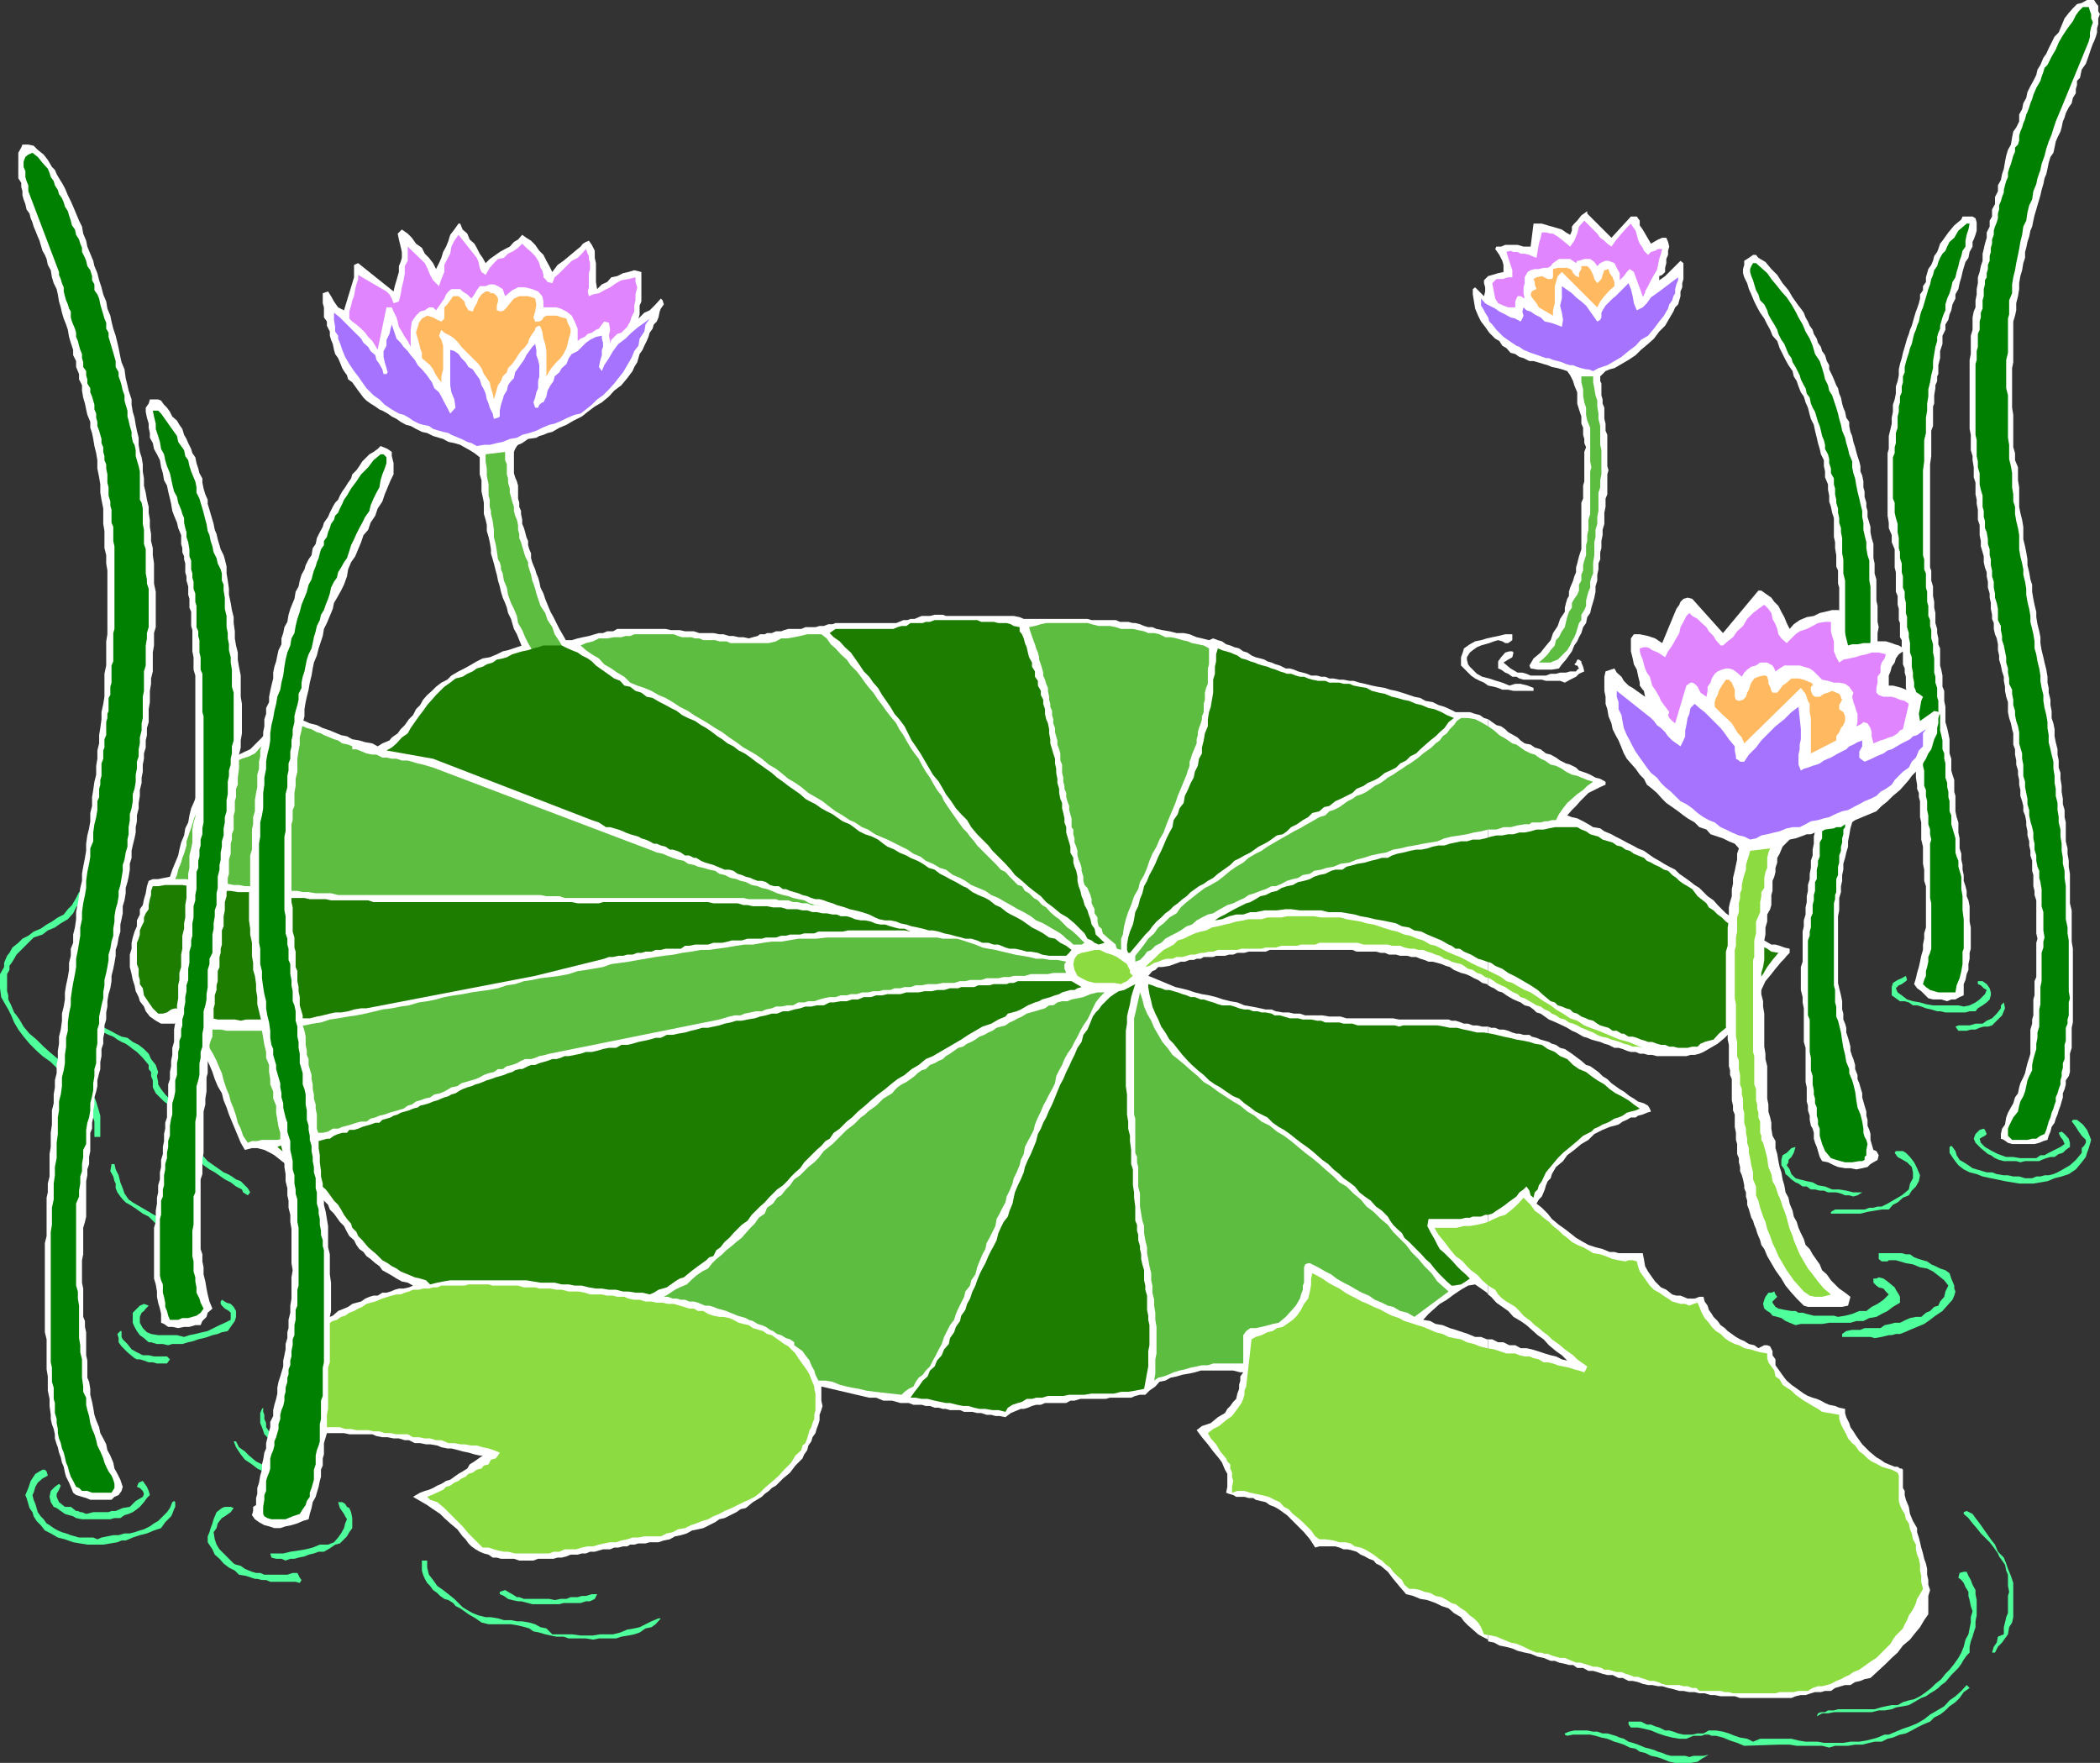 <svg xmlns="http://www.w3.org/2000/svg" width="355.898" height="298.797"><rect width="100%" height="100%" fill="#333333" stroke="none"/><path fill="#fff" d="m252.2 278.2 1 .198.902.5 1 .2 1.199.3.898.399 1.2.3 1 .2 1.203.5 1 .203 1.199.5h.699l.7.297 1 .203.698.2h.704l.699.5h1l.898.5H270l.7.198.902.301.796.2h.903l1 .5H275l1 .5h.7l.902.199.796.3.903.2H280l1 .199h.7l1 .3.902.2 1 .3h.699l1 .2h.898L288 287h.898l1 .297h.704l1 .203H294l.898.297h8.704l.699-.297.898-.203H306l.898-.297.704-.203h1l.699-.2h1l.699-.5 1-.3.7-.2h.902l.796-.5.903-.199.699-.3 1-.2 2.602-2.398 1-1 1-.902.898-1.2 1.2-1 .698-.898 1-1.203.704-1.2.699-1V270.5l.3-1-.3-.902v-.801l-.2-.899v-1l-.203-.898-.296-.8-.204-.903-.296-1-.204-.899-.199-.8-.3-.899V259l-.7-1.203-.5-1.2-.199-1.199-.5-1.199-.2-.8v-.7l-.3-.5v-3.101l-.2-.2h-.3l-.398-.3h-.5l-1-.399-.704-.3-.699-.5L318 247l-1.2-1-1.198-1.203-1-1.399-.5-.8-.5-.7-.204-.699-.5-1-.199-.699v-.703l-1-.2-.699-.3-1-.2-.7-.3-.698-.399-.704-.3-.699-.2-.8-.3-.7-.399-2.097-1.5-.801-.699-.403-.5-.5-.703-1-1.399v-1l-.5-.699V229l-.398-.8-.5-.2h-.5l-1 .5-.7-.5-.902-.203-.796-.5-.704-.297-.699-.402-1.398-1-.5-.5-.7-.5-.5-.7-.703-.699-.296-.5-.5-.699-.204-.703-.5-.7-.199-.8H288l-.8.3H286l-.7-.3-.5-.2h-.698l-.704-.199-1-.8-.898-.399-1-1-.5-.699-.7-1-.5-.902-.198-1.2-.204-1h-4.097l-.7-.199h-.8l-1.2-.5-1.203-.3L269.2 211l-.898-.5-1.2-.703-1-.797-.902-.703-1-.7-1.199-1-.7-.898-1-1-.902-.699.403-.703.5-.5.3-.7.2-.5.199-.699.3-.699.5-.5.2-.699.7-1.203 1.198-1 .704-1 1.199-.899 1.199-1 1.2-.699 1-1 1.402-.699.5-.203.699-.297.8-.203.7-.2.699-.5.7-.3.698-.399h.801l.403-.3.796-.2.704-.3.699-.2-.2-.5-.3-.5-.7-.398-1-.3-.703-.5-.699-.403-1-.797-.699-.402-1.398-1-.704-.7-.796-.5-.704-.699-1.398-1-.7-.199-.8-.703-.398-.297-1.204-.902-1.199-.801-.8-.2-.7-.5-.699-.199-.5-.3-1.398-.399-.704-.3-.796-.2-.403-.3h-1l-.699-.2h-.5l-.7-.199-.698-.3-.801-.2h-.7l-.703-.3h-.699l-.5-.2v45.398l.5.399.903 1 1 .703 1 .7.898 1 1.2.698 1 .7.902.8 1 .899 1 .703.898 1 1.2 1 1 .7.902.898-.903-.2-1-.5-.898-.199-1-.3-1.2-.399-1-.3-.902-.2h-1l-.898-.5h-1l-1-.5h-.903l-1-.5h-.699v51.2"/><path fill="#fff" d="M252.2 227h-.2l-1-.402h-1l-1.2-.5-.902-.301-1.199-.399-1-.3-1.199-.5-1.2-.2-.902-.5-1.199-.199.903-1 1-.902L244 221l1.2-.703 1.198-.899 1.204-.8 1.199-.7L250 217.7l2 1.399.2.3V174h-1l-.9-.203h-.698l-.801-.297h-.7l-.5-.203-.902-.297H246l-.5-.203h-8.398l-1-.2h-7.903l-1-.3h-1.898l-1.2-.2H221.2l-.898-.3h-1l-.903-.2h-1l-1.199-.199-.699-.3h-1l-.898-.2-1.5-.3-1.204-.2-1.199-.5-1.199-.199-1.2-.3-1.198-.399-1.204-.3-1.199-.2-1.199-.3-1.2-.403-1.198-.297-.903-.203-3.597-1.5-1-.399.699-.8.5-.2.5-.5H197l1.2-.199 1.402-.5.5-.199h.699l.8-.3h.7l.5-.2h.699l.5-.3h1.602l.5-.2h1.5l.699-.203H209l.7-.297h1.198l.704-.203h2.898l.7-.297h14l.698.297h3.301l.801.203h.7l.698.297h1.204l.699.203h1.199l.7.2h.8l.7.3.698.2.704.3h.699l.8.2.7.198.699.301.7.2.698.5.5.199.704.3.796.2.704.3.699.399.699.3.7.5.8.2.2.203v-45.102l-.7-.199-.7-.5-.8-.199-.898-.3h-2.403l-1-.5-.898-.403-1-.297-1-.5-1.2-.203-.902-.5-1-.2-.898-.3-1.2-.399-1-.3-1-.2-.902-.3-1.199-.2-1-.199-1.2-.3-.902-.2-1-.3h-.699l-1-.2H227l-1-.199h-.7l-.698-.3h-.704l-.699-.2h-1l-.699-.3-.7-.2-.8-.203-.7-.297-.698-.203h-.704l-1-.5-.699-.2-.699-.3-.7-.2-.5-.3-.698-.2-.801-.199-.7-.3-.703-.5-.699-.2-.699-.5-.8-.199-.7-.3-.7-.2-.698-.5-.704-.199-.796-.3-.704.3-1.199-.3-.898-.2-1.2-.5-1-.203h-1.203L198.2 107l-1.199-.203-1-.2-.7-.3h-.698l-.704-.2-.699-.3-.8-.2h-.4l-.8-.199h-1.4l-.698-.3H185l-.7-.2h-10.8l-.7-.3-1-.2h-11.5l-.5-.199h-1.402l-.796.2h-1.403l-.5.199-.699.3h-.7l-.5.2h-.698l-.704.3-.5.2h-10.296l-.5.199h-.704l-.796.3h-.704l-.699.2H136.5l-.7.3h-2.198l-.704.2-.5.203h-.898l-.7.297h-.8l-.398.203h-.801l-.403.297-.796.203-.704.2-.898-.2h-.8l-.9-.203h-.698l-1-.297h-.704l-1-.203H118.5l-.898-.297h-1.5l-.903-.203h-1.5l-.898-.2h-8.2l-.703.403h-1l-.699.297h-.699l-.7.203-1 .297-1 .203-.902.2-1 .3H96l-.8.2-.9-.2h-.698l-1.204.2-1.199.3h-1.5l-1.199.398-.898.301-1.5.5-.903.2-1 .5-1.199.5-1.2.199-1 .5-1.198.699-.903.5-1 .5-1.199.703-.7.7-1 .5-.902.698-.699.7-.8.699-.7.8-.5.903-.699.7-.5 1-.7.698-.698 1-.704.7-.5.699-1 .703-.398.5-1.2.5-.8.5-.898-.5-1.204-.203-1-.297-1.199-.203-.898-.5-1-.2-1.2-.5-.703-.3-1.199-.399-1-.5-1.199-.3-.898-.399-1-.3-1-.5-1.204-.2H47.5l-.7.2-.8.3-.2.5-.198.7-.5 1.199-.704.902-2 2-.898.398-1 .5-1.2.7-1.198.5-.903.699-1 1.203-1 .797-.699.902-.7 1.2-.5 1-.5 1.199-.402.902-.296 1.2-.204 1.198-.5 1-.199 1.2-.5 1.199-.3 1.203-.2 1-1 2.398-.398 1.2-1 .199-1 .203h-.903l-.699.297-.3.902-.2 1.2-.3 1-.2 1-.5.699V155l-.5 1v1l-.398.898-.301 1-.2.899v1l-.3 1v2.101l.3 1.2.2 1 .3.902.2 1 .5 1 .2.7.698.898.301.8.7.899 1 .703.902.5H29.5l.7-.203.698.203.704 1 .796.7.704 1 .699.898.699 1.199.5 1.203.5 1 .5 1.2.398 1.198.5 1.2.704 1.199.296 1.203.5 1.2.403 1.198 1 2.399.5 1.203.5 1.2.699 1.198 1.2-.3h.902l1.199.3 1 .5.699.399 1 .8.898.7 1 .5.704.402.699.801.5.398.699.801.8.399.4.8.8.7.398.699.5.703.704.7.296.8.704.7 1 1.398.699.699.5 1 .398.703.801.7.398.8.5.7.704.5.5.698.699.5.8.7.7.5.5.699.898.5.7.402.8.5.903.5 1 .2.898.5-.7.3-.902.2h-.796l-.704.199-.699.3-.699.2h-.7l-.8.5h-.7l-.698.199-.704.3-.699.5-.8.2-.7.203-.699.5-.7.297-1 .402-.902.801-1 .398-1.199.801-1 .7-.898.699-.7.699-.8 1.203-.403.7-.5 1-.296.698v2.399l.296 1 .204.703.296 1 .403.7.3.698.2 1 .3.7L52 239v.797l.3.902-.3.5-.2.7-.198.5.199.5h6.5l.898.199h3.903l.699.3 1 .2h.898l1 .199h.903l1 .3h.699l1 .5h.898l1 .2h.7l1.203.203.699.297 1 .203h.699l1.2.297.698.203 1 .2 1 .3.903.2h.5l-.7.5-.703.5-.796.5-.403.698-.8.5-.7.399-1.398 1-.7.203-.8.5-.7.297-.703.402-.699.301-.699.2-.8.3-.7.398-.5.301 2.398 1.399 1 .699 1.204.8.699.7 1 .902 1.199 1 .898 1.2.5.5.5.699.5.5.704.5.699.402.699.297.8.203.7.5h.7l.698.2h2.204l.898.3h2.398l.801-.3h2.602l.699-.2h.7l.8-.203.7-.297h1.198l.704-.203h.699L100 263h.8l.7-.203.7-.2h1.198l.704-.3h.699l.8-.2h.7l.5-.3h.699l.7-.2h1.198l.704-.199h1.5l.898-.3 1-.2.898-.5 1-.199 1-.3.903-.5 1-.2.898-.199 2-1 .7-.5.902-.203 2-1 .699-.5.898-.2 1.204-1 1.5-.898.5-.5.699-.5.5-.5.699-.402 1.2-1.2 1.198-1 .903-1.199L136 247.2l.3-.699.5-.703.2-.797.5-.703.2-.7.5-.699.198-.699.301-.8.2-.7v-.902l.3-.797.2-.703-.2-.899V235l8.102 1.898h1.199l1.2.5h1.5l.698.2.704.199H154l.8.3h1.4l.698.2h.704l.796.3h.704l.699.2h.5L161 239h1.7l.698.297h1.403l.8.203h.7l.898.297H168l.7.203h.698l1 .2.903-.7 1.199-.5.5-.203h.5l.7-.2.698-.3.704-.2h.796l.704-.3h3.597l.7-.399h.703l1-.3h4.296l.704-.2h3.597l.7-.3.8-.2h.903l.699-.699 1-.699.699-.8 1-.2.898-.5 1-.203 1-.297 1.204-.203.898-.2 1-.3h5.5l1.2.3h.5l-.5.7V234l-.2.7v.698l-.3.801-.2.899-.5.5-.5.699-.5.5-.398.703-1.204.7-1.199 1-1.5.5-.898.698.898 1.2 1 1.199.903 1.203 1 1.2.5.698.199.5.3.7.399.699V252l-.2 1 .5.2.7.198.5.301h1.398l.704.2h.796l.403.3.8.2.899.199.7.5.8.3.7.399.698.5.704.5.699.703 2.199 2.2 1 1.198.898 1.399.704-.2h2.699l.699.2.7.3h.698l.801.2.7.203.703.5.699.297.699.402.8.301.4.5.8.398 1.2 1 .902 1.2 1 1.199 1.199 1.402 1.199.301 1.2.5 1.198.2 1.403.5 1 .5 1.199.398.898.8 1.204.7.5.699.699.703.8.7.899.8.7.398 1 .5v.301V227"/><path fill="#fff" d="m252.2 167 .5.297.5.203.698.5.704.2.699.5.5.3.699.398.7.301.5.2.698.5.801.199.7.5.5.5.703.199 1.398 1 1.2.5 1.5.703.402.2.796.5.704.3.699.398.5.301.699.2.7.3.698.2.801.199.7.3.703.2 1 .5h.699l.699.199.7.3.698.2h.801l.7.3h.703l.699.2H280l.8.203h5l.7-.203h.7l.8-.2.7-.3 1.198-.7 1.204-.699 1.199-1 .898-.898 1-1.203 1-1 .403-.7.5-.699.296-.8.403-.399.8-1.199.899-1.203.7-1.5 1-1.2.698-.898 1-1.199.5-.5.403-.5.5-.5v-.703l-.903-.2-.796-.3-.704-.2h-.699l-1.199-.699-1-.5-1.2-.699-1.198-1-1.204-1-.898-.699-1-.703-1.398-1.399-.704-.8-1-.7L288 150.5l-.8-.5-.9-.703-.698-.5-1-.7-.704-.699-1-.5-.898-.5-.8-.5-.9-.5-1-.699-.698-.5-1-.402-.903-.5-1-.5-.898-.5-1-.5-.7-.399-1.203-.5-.699-.5L270 140.2l-.8-.5-.9-.5-1-.5-.902-.199-.796-.3.796-.903.704-.7.699-.8 1.398-1.399 2-1 .903-.398v-.5l-.903-.5-.8-.203-.899-.5-.7-.297-1.198-.402-.5-.5-1-.5-.704-.2-1-.5-.699-.5-.898-.5-.801-.199-.898-.699-1-.3-.704-.5-1-.2-.699-.5-.5-.5-.699-.402-.898-.5-.5-.5-.704-.5-.796-.2-.704-.5-.699-.5V167M67.2 71l.698.5.903.5.8.2.899.5 1 .5.898.198 1 .5 1 .301.704.2.898.5 1 .199 1 .3.7.399.902.5.796.5.903.703v2.898l.3 1v1.899l.2.902.199 1v1.899l.3 1 .2.902v1l.3 1 .2.898.2 1.2v.699l.3 1 .2.703.3 1.2.2.698.198 1 .301 1 .2.899.3 1 .403.902.296.801.204.898.5 1 .199.7.3 1 .5.902.399 1 .5 1.2.7.898.8 1 .398 1 .801.902.7 1 .703 1.2.699.698.699 1 .8.7.9.902.698 1 .801 1 .7.7.902.898 1.699 1.699 1 .703.898 1 .801.7.903.5 1 .698.898 1 2 1.399.898.703 1 .797 1.204.402.898.801 1.2.7 1 .698 1 .5.902.7.699.699L118 137l1 .5 1 .7.898.8 1 .7.704.5 1 .698.898.7 1.7 1.699.698.902.704.801.796 1.2.704.198.898.2.8-.2.9-.199.698-.5.5-.3.5-.2.204-.5-.403-.699-.5-.703-.5-.7-.5-.8-.898-1.2-1-1.199-1.2-1.199-1.203-.902-1.199-1.2-1.199-1-.7-.5-.698-.398-.801-.8-.7-.2-.703-.699-.5-.5-.699-.5-.5-.203-2.097-1.5-.801-.399-.7-.5-.5-.3-.703-.399-.699-.5-1-.699-.898-.5-1-.703-.903-.5-1-.7-1-.8-.898-.7-.5-.699-1-1-.898-.699-.704-.902-1.699-1.7-.699-1-.8-.699-.7-.699-.7-1.199-.5-1-.698-.902-.704-1-.699-1-.5-.899-.699-1-.5-.902-.7-1.2-1-2-.5-.898-.5-1.199-.402-1-.296-.902-.5-1-.204-1-.199-.7-.3-.699-.2-.699-.3-.703-.2-.5-.199-.7v-.8l-.3-.7-.2-.699V91.7l-.3-.7-.2-.8-.2-.7-.3-.703v-.7l-.2-1v-.5l-.3-.699V85.2l-.2-.699v-2.203l-.198-.7-.301-.699-.2-.699v-3.601l.2-.5.3-.5.2-.2.699-.3 1-.7 1.398-.199.5-.3.704-.2.699-.3.8-.2 1.2-.699L96 72l1.2-.703 1.402-.7 1-.8 1.199-.899L102 68.2l1.2-1 .902-1 1.199-.902 1-1.2.898-1.199.301-.699.5-.8.398-1.399.5-.703.301-.7.403-.8.296-.7.204-.699.5-.699.199-.699.5-.5.3-.703.2-1 .199-.5.5-.7-.2-.699-.3-.3-.898 1-1 1-.903.402-1 1 .2-.703v-1.5l.3-.7v-5l-1.199-.3-1 .3-.898.2-1 .5-1 .203-.704.797-.898.402-.8.801-.2-1.203v-3.2l-.2-.898v-1.2l-.5-1-.5-.703-.5.203-.5.297-.402.5-.5.402-2.398 2-1 .7-.898 1.199-.5-1-.5-.899-.5-1-.704-.699-.699-1-.699-.703-.8-.5-.7-.5-.7.8-.698.403-.704.797-.796.402-.903.5-.699.5-1 .7-.7.699-.5-.899-.5-.699-.5-1-.402-.703-.796-.7-.403-1-.8-.699-.399-1h-.3l-.7 1-.7.899-.3 1-.398 1-.5.902-.301 1-.403.899-.5 1-.5-1-.699-.899L72 43l-.5-1-1-.703-.7-1-.698-.7-1-.699-.704.7.204 1 .296 1.199.204.902v1l-.204.7-.296.699v1l-.204.699-.199.703-.3 1-.2.898-6-4.8-.699.3V47l-.3 1-1.4 4.598-1-.5-.698-1-.5-.899-.5-.8-.903.3v1.7l.2.699v1.699l.5.703v.7l.5 1v.698l.203.7.296.699.204 1L56.8 60l.5.7.3.698.399 1 .3.5.5.7.2.699.7.5 1 1.402.902 1.2.5.5.699.5.8.5.7.5.5.199.898.5.7.5.8.402"/><path fill="#a673ff" d="m67.602 70.098.796.199.903.5.699.5 1 .5.7.203 1 .2.698.5 1 .3.704.2.898.198.5.301 1.2.5.5.2 1 .5.698.199.903.5 1.199-.2h1l1.2-.3 1-.2 1.198-.5 1.204-.199.898-.5 1.2-.3L90.897 73l1-.5 1.204-.5.898-.203 1.2-.5 1-.5 1.198-.5 1-.2.903-.699 1-.8.898-.899 1-.699 1-1 .903-1 .699-.902.8-1 1.4-2.399.5-1.199.7-.902.198-1.2.801-1.199.2-1.199.703-1-.903.7-1 .698-1.199 1-1 1-1.2.899-.902 1.203-.699 1.2-.8 1.198-.399 1-.5-.699.2-1 .3-1v-.902l.2-.5v-.7l-.2-.699v-.5l-1 .2-1 .5-.7.5-1.402 1.402-1 .5-.5.7-.398 1-.8.698-.4.7-.8.699-.2.8-.5.7-.5.902-.198 1-.5 1h-.204l-.5.399-.199.5h-.5l-.3-.899.3-.8.2-.899.3-.703v-1.2l.2-.8v-1.899l-.2-.898-.3-.8v-.903l-.2-1-.5.5-.5.703-.5.7-.398.8-1.5 2.098-.2 1-.5.5-.5.699-.203.902-.5.801-.199.7-.3.898-.2 1v1l-.3.199-.7.203-.199-.902-.5-1-.2-.7-.3-.699-.2-1L82 66l-.398-.703-.301-1-.5-.7-.7-1-.703-.398-.5-.8-.699-.7-.5-.699-.699-.5-.7-.203v6l.2 1.203.5 1.2.2 1.398-.9 1-.5-1-.5-.899-.5-1-.402-.699-.796-.703-.403-1-1-1.399-.699-.8-.7-.7-.5-.898-.698-.8-.5-.7-.704-.703-.5-.7-.699-.699L66.4 55l-.2.7-.199.898-.5 1v1l-.5.902v1l.2.898.3 1 .2.7-.2.3H65l-.2-.8-.5-.899-.5-.699-.198-.8-.801-.7-.403-.703-.796-.7-.403-.699L58.801 55l-1.2-1.203-1-.797v1.2l.2 1.198v.801l.5.7v.5l.3.699.399 1.199.5 1.203.7 1.2.8 1.198.7.899.698 1 .704 1L63.3 67l1 .7.898.898 1.2.8 1.203.7"/><path fill="#e185ff" d="m59.2 54 .5.5.698.5.801.7.7.698.5.7.703.699.5.8.398.7 1.5-7.2h.898l.301.7.5 1 .2.703.203.898.5.801.5.899.5.699.5 1v-2.899L69.8 54.5l.699-1 .7-.703.8-.2.7-.5h.698l.5.5.704-1 .699-1 .3-.699.399-.5.5-.398H78l.398.398.801.5.7.7.5-.7.402-.699.5-.699h1l.699-.3h.7l.698.3.801.5.403 1.2 1.199-1 1-.5H89l1.2.3 1 .398.698.801.204.899v1H94.3l.699.199 1 .5.898.703.5 1 .5 1.2v2.097l.5-.399.704-.3.5-.5.699-.2.699-.5.5-.199.5-.699.398-.5.801.2.2 1.198-.2 1 .2.899v.5l.203-.7 1-1 .699-.199 1-1 .2-.398.3-.5.2-.703.5-1v-1l.2-.899v-1l.3-1.199-.3-.902V47l-1.2.297-1.2.203-.902.5-1 .7-1 .5-.898.5-1 .198-.7.301-.198-.8.199-.7v-2.402l.199-.7v-1l-.2-.699v-.5L99.603 43l-.301-.8-.7.8-.703.7-1 .5-2.097 2.097L94 47l-.398 1-.801-.203-.2-.297-.5-.5v-.402l-.203-.801-.296-.399-.204-.8-.199-.399-.5-.8-.699-.7-.8-.699-.7-.703-.7.703-.698.5-1 .5-.704.7-1 .198-.699.7-.699.8-.7 1.2-.698-.5-.301-.7-.2-1-.3-.699-3.102-3.902-.699 1-.5 1L76.3 43l-.5.898-.5 1v1.2l-.5 1.199-.402 1.203-1-1-.5-.902-.5-1.2-.398-.8-2.898-2.801v2.402l-.5.899v1.199l-.204 1.203-.296 1.2-.204 1.198-.296 1.2-.903.3-.3-.8-.399-.7-.5-.5-4.8-2.8v.699l-.302.902L60.2 49l-.2 1.2-.3.698-.2.899-.3 1V54"/><path fill="#ffba61" d="m72.898 61.898.5.7.5 1 .5.699.403.5v-1l.3-1.2v-4l-.3-1-.403-.699.403-1 .5.5 1 .5.699.5.7.7.5.699.698.703.704.7.796.8.704.7.5.698.398 1 1 1.399.2 1 .3.902.2 1 .3-1 .2-.699.198-.703.5-.7.301-.8.7-.7.203-.699.699-.699.5-.699.5-.8.5-.7.699-.703.5-.7.2-.699.5-.8.5-.7V55.7l.198-.3.5-.2.204.2.296.8.204 1.2.296.898.204 1.203v4.297l.5-.899.5-.699.699-.8.699-.7.5-.699.5-1 .2-.703.198-.899.301-1V55.7l-.5-1L96 54l-.8-.203-.9-.297h-1.698l-.5.297-.204.402-.5.301H90.7l-.3-.703.3-1 .2-1.2-.2-1-.5-.199-.699-.199H88l-.898.399-1 1.199-.204.3-.5.5-.5.2-.699-.2v-.8l.2-.7v-.5l-.2-.398-.5-.5h-.5l-.398-.3h-.5l-.7.5-.5.699-.3.8-.403.7-.296.699-.704-.2-.5-.8-.199-.7-.5-.5-.5-.398h-.898l-1 1.399-.5.5V54l-.5.5-.7-.3-.703-.403-1-.297-.898.5-.5.7-.2.698-.3 1 .3 1 .2.7.2.902.3.797v.902l1.398 1.2"/><path fill="#5cbd40" d="m94 115.7.8.898.9 1.199.698 1 1 1 1 .902.903 1 .699.899 1.2 1 1 1 1 .699.902.902 1.199.801 1 .7 1.199.898.898.5 1.204 1 1 .5 1.199.699 1 .703 1.199.7.898.698 1.204.801 1.199.7 1 .898 1.199.8 1.2.7.902.703 1 .7 1.199.698 1 1 1.199 1 1.898 1.899.204.703.5.7.199.5.5.5h1.5l.699-.7.7-.3-.7-.903-.7-1.2-1-1-.5-1-.902-.898-.796-.699-.903-.8-.699-.7-1-.902-1-.801-.898-.7-.704-.699-1.199-.699-.8-.5-1.2-.699-.699-.5-.898-.703-1-.7-1.204-.8-1-.7-.898-.5-1-.699-.898-.699-1-.5-1-.902-.903-.797-1-.703-.699-.7-1-.699-.898-1-1-.699-.704-1-1-1.199-1.199-.902-.898-1.2-1-1-.7-1.199-1-1.199-.703-1.203-2.097-3.598L94 107.5l-.398-1.203-.801-1.2-.403-1.199-.796-1.199-.403-1.199-.3-.902-.2-.801-.3-.899-.2-.5-.199-1-.3-.898-.2-.703v-.5l-.5-1-.2-.7-.3-1-.2-.699-.3-.699V90.5l-.2-.703V89l-.198-.902-.301-.7-.2-.8v-.7l-.3-.898-.2-.8-.203-.7v-.703l-.296-1v-.7l-.204-.699V78.7l-.296-.7v-1.402L82.3 77v1.2l.199 1.198v1.2l.3 1.5V84l.2.7v1.198l.2.7v.5l.3 1.199.2 1.5V91l.3 1.2.2 1.198.198 1.399.301.5.2.703v.5l.3.7.2 1.198.5 1.2.203 1.199.5 1.402.5 1 .5 1.2.199 1.199.699 1.199L89 108l.5 1 1.398 2.398.704.899.796 1.203.704 1 .898 1.2"/><path fill="#fff" d="m124.3 149.297.7.902 1.2.301.5.2.698.3H130l.8-.3h1.2l.7-.2h.698l.704-.3v-.2h-6l-.903-.5-1.199-.203-.8-.7-.4-.5-.3-.699v-.8l.3-.399.7-.5.5-.5-.5-.199h-.5l-.5.2-.2.5-.5.698-.198 1 .199.899.5 1"/><path fill="#fff" d="m131.7 148.598.698-.301h1l1-.2.903-.3.699-.399.8-.5.7-.699.5-1v-1l-.3-.402-.2-.5-.5-.5-.5-.2-.7-.3h-.198l-.5.5v.5l.5.203H136l.8.297.2.402-.5 1.2-.7 1-.698.699-1 .3h-.903l-.8.2H131l-1-.2h-2.102l-.296.2.296.5 3.801.5"/><path fill="#4fff9c" d="M338.102 280.098h-.5l.296-1 .5-.7.204-1 1-.398v-1.203l.199-.797.199-.902.3-.7V270.5l.2-.703-.2-1v-1.899l-.3-.699-.2-1-.5-.699-.5-.703-.198-.5-.704-1-.699-.899-1.5-1.5L335 259l-.7-.8-.698-.903-.801-.7v-.3l.5-.2 1 .5.5.7.699.902 1.398 2 .5.7.704.898.5 1.203 1 1 .398 1 .3.898.5 1.2.4 1.199v5.8l-.2.903-.5.797-.2 1.203-1 1.398-.698.7-.5 1m-13.704 8.402-.898.5-1 .2-1.2.198-.698.301-1.204.2h-1l-1.199.3h-6.398l-1 .2h-1l-.903.5.204-.5.5-.2h.699l.5-.3h1l.699-.2h6.2l1-.3.902-.2 1-.199h1l.898-.5 1-.3.898-.2 1-.5 1-.703.903-.7.699-.699 1-.8.7-.899.698-.699.801-1 .7-1 .5-.902.402-1 .3-1.2.5-.898.399-2v-.902l.3-1-.3-.899-.2-1-.198-.699v-.703l-.5-.797-.301-.703-.403-.5-.5-.399.204-.8.699-.2h.5l.3.7.399.699.3.8.5.903v.7l.2 1v2.597l-.2 1v1l-.3.902-.2.7-.3.8-.2.899v1l-.5.5-.5.699-.402.703-.5.7-1.199 1.198-1 1.2-.699.5-.5.5-.7.5-.698.402-.704.5-.796.297-.704.402-.5.301"/><path fill="#4fff9c" d="m301.398 295.7-5.796.198-1.204-.5L293.2 295l-1.199-.5-1.2-.3h-.698l-.5-.2h-.704l-.5.2H287l-1.2.5h-1.198l-1.204-.2-1.199-.3-1.199-.403-1.2-.5-1.198-.297-1-.203h-1.204l-.398-.5v-.5h2.102l1 .5h.699l.699.3.7.2 1 .5h.698l.704.203.796.297.903.203h1.5l.898-.203h1l.903-.5h1.199l1.199.203 1 .297 1 .402.898.301 1.204.2 1 .5 1.199-.5h5.3l1.2.3 1.199.2h2.102l1 .198h3.296l1.204-.199h1.5L316.3 295l1.199-.3.7-.2.698-.3.5-.2h.704l2.398-1 1.2-.402 1.198-.5 1.204-.7 1-.8 2.398-1.399.898-1 1-.699 1-.902.903-1 .5.5-1 .699-.7 1-.703.703-1 .7-.699.698-.898.7-1 .5-.7.699-1.203.5-1 .5-.898.5-1 .5-1 .203-1.2.5-.902.2-1 .5H317.7l-.898.198-1.2.301h-1.203l-1.199.2H311l-1 .3-1.2-.3h-4.3l-1.2-.2h-1.902"/><path fill="#8cdb40" d="m325.398 270.2-.5.8-.199.7-.3.698-.399.7-.5.699-.3.8-.4.7-.3.703-1.2 1.2-.5.698-.402.7-1.199 1.199L318 281l-.8.5-2.098 1.5-1 .398-.704.5-.699.301-.699.399-.8.3-.9.5-.698.2-.801.199h-.7l-.902.3-.8.5H304.8l-.801.2h-2.398l-.704.203H293.7l-.699-.203h-.7l-.698-.2H288l-.5-.5h-.7l-.8-.3h-.7l-.698-.2h-2.204l-.699-.199-.699-.3-.7-.2h-.698l-.801-.3-.7-.2-.5-.199h-.703l-.699-.3-.699-.2-.7-.3h-.8l-1.398-.399h-.704l-.5-.3-.699-.2H270l-.8-.3-.7-.2-.7-.203h-.698l-.704-.297-.5-.203-.699-.297h-.8l-.7-.203-.699-.2-.7-.3h-.5l-.698-.2h-.704l-1.199-.5-1-.5-1.199-.5-1-.199-2.398-1-.903-.199L251.5 277l-.5-1.203-.5-.797-.7-.703-.698-.5-.704-.7-.796-.5-.903-.699-.699-.199-.8-.5-.9-.5-1-.199-.902-.5-1-.203-.699-.297-1-.203h-.898l-.801-.7-.398-.8-.801-.7-.7-.699-.5-.699-.703-.5-.699-.699-.5-.3-.898-.7-.801-.5-.7-.402-.698-.301-1-.2-.704-.5-.898-.199h-1l-1-.3-1.398-.2h-1l-.704-.5-.699-1-1.398-1.398-.801-.703-.898-.7-.704-.8-.796-.399-.704-.8-.898-.399-1-.5-1.2-.3-1-.2-.902-.199-1-.3H209.7l-.898.3v-1l.199-1-.2-.703v-.7l-.3-.699v-.699l-.5-.5-.2-.5-1-1.199-.698-1.203-.903-1-.5-.899.903-.699 1-.5 1.199-1 1-.699.898-1.203.7-1 .3-.7.2-.699v-.699l.3-.699.903-8 .699-.402 1-.301 1-.5.898-.2.7-.5 1-.199 1-.699.703-.5.699-.699.699-1 .5-1 .7-.902.3-1.2.2-1.199v-1l.198-.902.801.402.903.5 1 .7.898.5 1 .5 1 .699.898.5 1 .5.903.5 1 .402 1 .5 1.199.5.898.5 1 .5 1.204.398.898.5 1 .301 1.2.399 1 .3 1.198.5.903.399 1.199.3 1 .5.898.2 1.204.203 1 .5 1.199.297 1 .402 1.199.301 1.2.2.902.3 1.199.398h1.5l.699.301.898.2h.801l.7.3.902.2.8.5h.7l.898.199.801.3.898.2 1 .199.903.3.8.2.899.3.3-.5.2-.5-1-.699-.7-.5-.698-.699-.704-.5-.699-.5-.8-.699-1.399-1-.7-.703-.698-.5-.801-.7-.7-.5-.703-.699-.699-.5-.5-.398-.699-.8-.7-.7-.8-.5-.7-.402-.698-.5-.704-.7-.5-.8-.699-.399-.699-.5-.8-.699-.7-.8-.5-.403-.7-.5-.698-.7-.704-.8-.5-.399-.699-.5-1-1.199-.898-1.199-1-1.203-.7-1.2h3.797l1.204-.3h1l1.199-.2.898-.199 1-.3 1-.5.903-.399 1-.3.898-.7.8-.699.7-.703.7-.797 1.198 1.2.704 1 .699.5.8.698.899.7.7.699 1 .8.698.7.704.5.796.703.903.5 1 .398.898.5.801.5 1.2.2.902.3 1.199.5 1 .2 1.199.199.5-.2h.7l.698.2.204.8.296.903.5.7.704 1 .5.698.699.7.898.5 1 .699.5.3.7.5.703.2.699.203h.8l.7.297L287 221l.7-.203.3.703.398 1 .5.898.704.801.5.7.699.699.8.5.7.699.699.5 1 .5.7.203.902.5 1 .2 1 .3.699.2 1.199.198v.801l.2.7 1 1.398.198 1 .704.5.5.902.699.5.8.5.7.7 1.398 1 .7.398.8.5.903.5.699.5 2.898.5v.703l.301.898.398.801.5.899.301.699.7.8.5.403.703 1 .699.5.699.7.7.5 1 .5.698.398 1 .3.704.2 1 .5.199.5v4.3l.199.7.3.699.5.8.2.903.5.7.2 1 .3.698.2 1 .5.899v.8l.198.903.301.7.2 1v1l.203.898v1l.296 1.199-.5.902"/><path fill="#fff" d="m351.8 15.797-.5.8-.198.903-.5.7-.5 1-.204.698-.296.7-.204 1-.199.699-.5 1-.3.703-.2 1-.199.898-.5.7-.3 1-.2 1-.2.902-.3.7-.2 1-.3 1-.2.898-.198.699-.301 1-.2.703-.3 1-.2.898-.203 1-.296.7-.204 1-.296.902-.204 1-.199.7v1l-.3.898-.2 1.199-.3 1-.2 1.203v1L342 50.2l-.3 1.198v1.2l-.2.902-.3 1v6.898l-.2 1v6.7l.2 1.199v5.5l.3 1V78l.5 1.2v2.198l.2 1.2v3.3l.198 1 .301 1.2.2 1.199v2.101l.3 1.2.2 1 .203 1.199v1l.296 1.203.204 1.2.296.898v1.199l.204 1.203.199 1 .3 1.2v.898l.2 1.199.3 1.203.2 1v1l.199 1.2.3 1.198.2.899.3 1.203.2 1.2v1l.2.898v.8l.3 1.2v.902l.2 1v1.2l.3.898.2 1v1.199l.198 1L348.7 127v.898l.2 1v1.2l.3.902v1l.2 1.2v1l.203 1.198v.899l.296 1v1.203l.204.898v3.2l.296 1.199v.902l.204 1.2v1l.199 1.199v5l.3 1.199v5.3l.2 1.2v12.5l-.2.902v3.399l-.3 1v3.101l-.2.7-.5.699v.699l-.203.8-.296.7V186l-.204.7-.199.698-.3.801-.2.7-.3.699-.2.699-.5.703-.199.797-.3.703-.2.7-.7.198-.698.301-.801.2H341l-.7-.2-.698-.5-.5-.199v-.8l.199-.903.5-.7.199-1.199.3-.8.5-.899.4-.699.3-1 .5-.703.2-1 .198-.7.5-1 .301-.699.2-.898.203-.8.296-.903.204-.7V174.5l.296-1v-.703l.204-.7v-2.699l.199-.699v-2.402l.3-.7v-5.8l.2-.7-.2-.898v-5.601l-.3-.899V151l-.2-.8v-1.903l-.203-.7v-1.699l-.296-.898v-.8l-.204-.903v-.7l-.296-1v-.699l-.204-1v-.699l-.199-1-.3-.699v-.902l-.2-.801-.3-.899v-1l-.2-.898v-.8l-.199-.903v-.7l-.3-1v-.699l-.2-1V127l-.3-.8v-1.903l-.2-.7-.2-1-.3-.898-.2-1V119l-.3-.902-.2-1v-.7l-.198-1v-.699l-.301-.902-.2-1-.3-1v-.7l-.2-.898v-1l-.203-1-.296-.699-.204-.902v-1l-.296-.7v-.699l-.204-1v-1l-.199-.902v-.7l-.3-1v-1l-.2-.898V97l-.3-.8-.2-.903v-1l-.199-.7-.3-1V91.7l-.2-1V89l-.3-.902v-1.7l-.2-1V84.7l-.2-.902v-2l-.3-.899V79.2l-.2-1.2v-.703l-.3-1v-2.598l-.2-1V61l.2-1v-3.102l.3-1v-2.101l.2-1 .3-.7v-1.199l.2-1V49l.2-1v-1l.3-.902.2-1 .3-.899V43l.2-.8.198-.903.301-1v-.899l.5-1v-1l.403-.699V35.5l.5-.902v-1.2l.5-1v-1l.5-.898.199-1 .3-.902.2-1.2.199-1 .3-1 .5-.898.2-1.203.2-1 .5-.7.5-1v-1.199l.5-.898.198-1 .5-.902.204-1 .5-1 .5-.899.5-1 .199-.902.5-.797.5-1.203.5-.7.398-.898 1-2 .7-.699.5-1.203.5-1.2.703-.898.699-.8.699-.7.8-.199.9-.5h1.198l.301.5.403.5v.898l.296.5-.296.7v1l-.204.699V5.5l-.199.7-.3.8-.2.398-.3.801L354 9.4l-.5 1.398-.7 1-.3 1.402-.5.5v.7l-.2.699v.699"/><path fill="green" d="m349.398 18.2-1 2.398-.398 1.199-.3 1-.5 1.203-.4 1.2-.3 1.198-.5 1.399-.2 1-.5 1.402-.198 1-.5 1.2-.204 1.398-.5 1-.296 1.203-.204 1.398-.5 1-.199 1.399-.3 1.203-.2 1.2-.199 1-.3 1.398-.2 1.199-.3 1.203-.2 1.2v1.5l-.5 1.198v2.399l-.2.703v5.797L340 61v4.797l.3 1.203v7.2l.2 1.198v2.399l.3 1.203.2 1.2v2.398l.2 1.199V85l.3.898v1.2l.2 1.199.3 1.203.2 1.2v2.398l.198 1.199.301 1.203.2 1v.898l.3 1.2.2 1.199v1l.203 1.203.296 1.2.204 1.198v1l.296 1.2.204.902.199 1.2v1.198l.3 1 .2 1.2.3 1.199.2 1.203v.898l.199 1.2.3 1.199v1l.2 1.203.3 1.2.2 1.198v1l.2 1.2v1.199l.3 1.203.2.898.3 1.2v1.199l.2 1.203v1.2l.198 1v1.198l.301 1.2v1.199l.2 1.203v.898l.3 1.2v1.199l.2 1.203v1.2l.203 1.198v1l.296 1.2v1.199l.204 1.402v5.598l.296 1.402v1l.204 1.2V168l.199 1.2-.2.698v2.2l-.203.699v.703l-.296.7v2.198l-.204.7v2.402l-.296.7v.8l-.204.7v.698l-.199.7v.699l-.3.8-.2.7-.3.703v.7l-.2.5-.199.698-.3.7-.2.8-.3.7-.2.699-.2.703-.3.7-.7.3-.698.5h-.704l-.796.2H341l-.7-.7v-1.203l.2-.5.7-1.399.8-1 .2-1 .198-.699.5-.902.301-.797.2-.902.203-1 .296-.7.5-1v-.898l.204-1 .199-.703.3-1v-.899l.2-1V175l.3-1v-2.902l.2-.899v-2.902l.199-1V161.5l.3-.902v-1l.2-.7-.2-1.199v-3.101l-.3-1v-2.899l-.2-1.199-.198-.703v-1.2l-.301-.699-.2-1V145l-.3-1v-1l-.2-.902v-1l-.203-.899-.296-1-.204-1v-.902l-.296-1v-.899l-.204-1-.199-1v-.898l-.3-1v-1.902l-.2-1v-.899l-.3-1-.2-.699v-1.902l-.199-1-.3-.899-.2-1v-.699l-.3-1v-.902l-.2-1v-.7l-.5-1V115l-.2-1v-.703l-.3-1v-.899l-.398-2-.301-.898v-.703l-.2-1v-.7l-.5-1V103.2l-.203-1-.296-.902v-.7l-.204-1v-1l-.296-.898v-1l-.204-.902v-1l-.199-.7v-1l-.3-.898v-.8l-.2-1.2-.3-.699v-1.203l-.2-.7v-1l-.199-.699V84l-.3-1-.2-.902v-1.899l-.3-1v-1l-.2-.902v-2.7l-.2-.898v-12L335 61v-1.5l.2-.703v-2.2l.3-.699V54.5l.2-.703V53l.3-.703v-1.399l.2-.699V49l.198-.8v-.7l.301-.5v-.703l.2-.7v-.699l.3-.699v-.8l.2-.7V42l.203-.703v-.7l.296-.8v-.7l.204-.699.296-.699.204-.699v-.8l.199-.7v-.703l.3-.7.2-.699.3-.8v-.399l.2-.8.199-.7.3-.699v-.703l.2-.7.3-.8.4-1.399.3-.699V25l.5-.5.2-.703V23l.198-.703.301-.7.2-.699.3-.699.2-.8.203-.399.296-.8.204-.7.296-.703.204-.7.5-1.199.699-1.199L346 13l.3-.8.2-.7.5-.5.7-1.402.698-1.2.5-1.199.704-1.199.796-1.203.903-1.2.5-1 .5-.699L353 1.2h1l.2.7.198.5v.699l.301.699-.3.8-.2.903v.7L354 7l-4.602 11.2"/><path fill="#4fff9c" d="m351.8 198.2-1.198.8-1.204.398-1.199.301-1.199.5-2.398.399h-2.403l-2.398-.399-1.403-.3-1-.2-1.398-.3-1-.399-1.2-.3-1-.5-.902-.7-.699-.902-.8-1.2v-1l.3-.199.2.2.5.699.203.699.5.8.699.403.8.5.7.5.699.2 1 .3.7.2h.902l.796.3 1.204.2h.699l.898.198h1l1 .301h1.2l.703-.3h.699l.699-.2h.7l.8-.199.7-.3.902-.5 1.199-.7 1-.902 1-1.2v-.8l.398-.399.301-.5v-.5l-.7-.699-.5-.703-.5-.797-.5-.703-.198-.2.199-.3H352l1 .8.7.903.3.7.398 1-.398 1.398-.3.8-.2.7-.7.902-1 1.2"/><path fill="#4fff9c" d="M345.602 196.797h-2.403l-.8.203-.7-.203h-2.097l-.801-.2-.7-.3-.703-.5-.5-.2-1.199-1-.898-.898-.301-.699.3-.8.7-.7.7-.203.198.203.301.7-.3.3-.399.2-.5.3.2.7.698.698 1.204.7 1 .5 1.398.5h1.2l1.198.199h2.704l.699-.5h.699l.7-.399 2-1 .698-.5-.296-.699-.403-.5-.3-.699.5-.203.5.402.703.801.199.7v.698l-.7.5-.5.5-.703.2-.699.5h-.699l-.7.199-.8.3-.398.2m-8-23-.704.203h-.699l-.699.2-.7.3h-.8l-.7.2h-1.402l-.5-.7.5-.203h1.903l1-.297H336l.7-.5.902-.402.796-.801.704-.899v-.5l.5-.5.199 1-.5 1.2-1.7 1.699m-2.801-2.399h-1l-.698.2h-3.403l-.898-.2h-.5l-1-.3-.903-.2-.796-.3-.704-.2h-.699l-.699-.5-.7-.199h-.8l-1.398-1v-1.402l.199-.7.8-.5.7-.3.699-.399.2.7-.2.199-.7.5-.5.203-.5.5.302.7.699.5.898.698 1 .301 1.2.2 1 .3 1.203.2h4.296l.903.199 1-.2 1-.5.699-.5.898-.898.301-.703-.5-.297-.5-.5-.5-.203v-.5H336l.7.5.5.703.198.7v.5l-.199.698-.5.5-.699.5-.8.5-.4.5"/><path fill="#fff" d="m329.7 55.898-.5 1v1.399l-.4 1.203v1.2l-.3 1.198v1.5l-.2.399v.8l-.3.7v.5L327.8 67v1.398l-.198.5V72.2l-.302.8v4.297l-.2 1.402v17.5l.2.5v1.7l.3 1V101l.2 1v1l.199.898v1.7l.3 1v.699l.2.902v1l.3.7v2.898l.2.703.2 1v1.898l.3.7v1.699l.2 1v2.601l.3 1 .2.899.198 1v2.402l.301.899v2l.2.699.3.902v2l.2.7v2.601l.203 1 .296.898v1.7l.204 1v1.699l.296.902v1l.204.899v.8l.199.899v1l.3.902.2.801v.898l.3.7.2 1v2.601l.199 1v3.598l-.2.703v1l-.198.898v1l-.301.7-.2 1-.3.699v1.902l-.7.301-.703.398h-.699l-.699.301-1-.3h-1.398l-.801-.2-1.2-1.199-.703-.5-.5-.703.301-1 .2-.899.3-1 .2-.898.203-1 .296-1v-.902l.204-1v-.899l.296-1v-7l-.296-.902v-1.899l-.204-1V143.5l-.296-1.203v-2.899l-.204-.898v-2.703l-.199-.7v-.699l-.3-.699V133l-.2-1.203v-2l-.3-.7V127.7l-.2-1.199v-1.203l-.199-.7v-.8l-.3-.7v-1.199l-.2-.699v-1.902l-.3-.7v-1.199l-.2-.8V114.7l-.2-.699v-.703l-.3-.7v-2l-.2-.699V108.5l-.3-.5v-2.402l-.2-.5v-1.899l-.198-.699V101l-.301-.703V97l-.2-.8v-3.102l-.5-1.2V90.7l-.5-1.199v-.902l-.203-1.2V76.797l.204-.7v-2.199l.296-1.199.204-.902v-1l.199-1v-1.2l.3-.898.2-1V65.5l.3-.902.2-1v-1l.199-.899.3-1 .2-.902.3-1 .4-1.399.3-.8.2-.7.3-.699.2-.699.198-.703.301-1 .2-.5.3-.899.2-.8v-.7l.5-.699V48.5l.5-.703V47l.203-.703.199-.7.5-.699.3-.699.2-.8.5-.7.199-.5.3-.902.4-.5 1-1.399 1-1.199 1.198-1 .204-.5h1.699l.5.301.199.7v1.398l-.2.699-.3.8-.2.403v.797l-.5.902-.198 1-.5.7-.301 1-.2.699-.203.902-.296 1-.204 1-.5.898v.7l-.5 1-.199 1-.3.699-.2.902-.5.801v.898"/><path fill="green" d="m329.7 52.598-.2.402-.3.797-.2.703-.2.7v.5l-.3.698-.2.7v.699l-.3 1-.2 1.203-.198 1.2v1.198l-.301 1.2-.2 1.199-.3 1.203v1.2l-.2 1.198v1.2l-.203 1.199v2.601l-.296 1.2v3.601l-.204 1.5v14.399l.204.699V96.5l.296.7v2.398l.204.699V102l.199.7v1.698l.3.7v1l.2.699v1.402l.3 1v1.399l.2 1V114l.199.7v1l.3.898v1.5l.2.699v1.703l.3.7v2.597l.2.8.2.903v1.5l.3.7v.898l.2.8v2.399l.3.902v.7l.2.8v.899l.198.699v1.703l.301.7v1.5l.2.698.3 1 .2.7v2.402l.203.7.296.698v1l.204.7.296 1v2.101l.204 1.2v2.398l.199 1.5v5l-.2.5v2.101l-.203 1.2-.296 1.199-.5 1.203-.204 1.2H328.5l-.7-.2-.698-.203-.704-.5-.5-.5.204-.7.296-.699v-.8l.204-.7.199-.898v-.8l.3-.7.2-.703v-7.7l-.2-.898V143l.2-.703-.2-.899v-.8l-.3-.899v-1.5l-.2-.902v-1.5l-.203-.899v-1l-.296-.699v-2.601l-.204-.801v-1.598l-.296-1v-1.402l-.204-1v-.7l-.199-1v-1.699l-.3-.898V119l-.2-.902v-1l-.3-.7v-.699l-.2-1V114l-.199-1v-1.602l-.3-.8V109l-.2-1v-.703l-.3-1v-1.7l-.2-.699V102.2l-.2-.902v-1l-.3-.7V97.7l-.2-.699v-1.5l-.3-.902v-1l-.2-.7V91.2l-.198-1v-1.402l-.301-1-.2-.899V85.2l-.3-.699v-7l.3-.703v-1l.2-.7v-1.699l.3-.898v-1.902l.2-.801v-.899L322 68.2v-1l.3-.699v-1l.2-.703v-1l.3-.7V62.2l.2-.8.2-.7.3-.902.2-.797.3-.703.2-.899.198-.8.301-.7.2-.699.3-.699.2-1 .203-.703.296-.7.204-.699.296-1 .204-.699.199-.699.3-.8.2-.903.3-.7.2-.8.5-.7.199-.699.3-.699.4-.699.5-.5.3-.703.398-.797.801-.703.7-1.2 1.402-1.199h.5l-.2 1-.3.899-.2 1v1l-.5.703-.203.898-.296.801-.204.899-.296 1-.204.902-.5.797-.199.902-.3 1-.399.899-.3 1v1"/><path fill="#4fff9c" d="M320.102 205h-1.204l-2.398.398-1.2.301h-5v-.3l.7-.399h5l.8-.3h.7l.7-.2h.698l1-.5 1.204-.703 1.199-.7 1.199-1 .2-1 .5-.898v-1l-.2-.902-.8-.797-.7-.402-.898-.5-.5-.7.199-.3h1.199l.5.3.7.7.698.902.5 1 .5 1.2-.199 1-.5.898-.699.699-.5.8-1 .403-.898.797-.801.402-.7.801"/><path fill="#fff" d="M312.2 169.7v1.398l.198.699v1l.301.703.2.7v.8l.3.898.2.7.203.8v.7l.296.902.204.5.296 1v.7l.403 1v.698l.3.7.2.699.3 1V186l.399 1.398.3 1v.7l.2.699v1l.3.703.2.7v1l.2.698.3 1 .5.2.398.699-.199.8-.699.403-.5.297-.5.5-.898.203-1 .2-1-.2h-.903l-1.199-.203-.7-.297-1-.5-1-.203-.402-.7-.296-1-.204-.699-.296-.699-.204-.699v-1l-.199-.703-.3-.5-.2-1v-.7l-.3-.898v-.8l-.2-.7v-2.402l-.199-.899v-5.8l-.3-1v-5.7l-.2-1V169l-.3-1.203v-3.899l.3-.898v-5.102l.2-.898v-1l.3-1v-1.203l.2-.899v-1l.198-.898v-1l.301-1v-.902l.2-1v-1.2l.3-.898v-1l.2-1v-1.203l.203-.899v-.699l.296-1.199v-.5l.204-1v-.5l.296-.703v-2.098l.403-.8V132l.3-.703.2-.7v-2l.5-.699V126.5l.199-.703v-2.2l.3-.699v-1.5l.2-.699.3-.699v-1.902l.2-1V114.5l.2-.703v-2.2l.3-.699v-3.601l.2-.7v-7l-.2-.699V96.7l-.3-.699v-1.902l-.2-1.2v-1l-.2-.898v-3.203l-.3-.899-.2-1L310 85v-1l-.2-1v-.902l-.5-1.2v-1l-.198-.898v-1l-.5-1-.204-.902-.296-1-.204-.899-.296-1.199-.204-1-.5-1-.199-.703-.3-1.2L306 68.2l-.3-1-.5-.699-.4-1-.3-.902-.5-.801-.2-.899-.698-1-.5-.898-1-2-.403-1.203-.8-.899-.399-1-.5-.898-.5-1-.7-1-.5-.902-.5-1-.5-1.2-.402-.898-.296-1-.5-1-.204-.703v-.7l.204-.699V44.2l.796-.5.704-.5h.5l.398.5 1.2.7 1 1.199 1 1 .902 1.402 1 1.2.699 1.198 1 1.399.398.5.5.703.301.797.398.703.301.7.5.698.2.7.5.8.203.7.5.699.199.703.5.7.3 1 .399.698v.7l.5 1 .3.699.4 1 .3.5.2.902.3.7.2 1 .198.699.301.699.2 1 .5.703v.7l.203 1 .296.698.204 1 .296.899.204.8.199.7.3.902.2.801v.898l.3.7.2 1v1l.199.699v.902l.3 1v.7l.2.699v1l.3 1 .2.699v.902l.2 1 .3 1v2.399l.2.902v1.7l.3 1v3.597l.2.902v2.7l.198.898-.199 1v6.902l-.199 1v1l-.3.899v1l-.2.902v1l-.3 1v1.2l-.2.698-.2 1.2-.3.699V126l-.2 1-.3.7-.2.898v1.199l-.198 1-.301 1-.2.902v1l-.3.899-.2 1-.203 1v.902l-.5 1v.898l-.296 1-.204 1.2-.199 1v.902l-.3 1-.2.898-.3 1v1l-.2.899v1l-.199.902v1l-.3 1v2.098l-.2 1v11.3l.2.903.3 1.2.2 1"/><path fill="green" d="M311.7 173.797 312 175l.2 1.398.198 1.2.301 1.199.2 1.203.5 1.2v.698l.203.5.296.7.204.699.296 1.203.204 1.5.199 1.2.5 1.198.3 1.2.2 1.199V192l.199.7.3.5.2.698-.2 1v.899l-.3.3v.5l-.398.2h-.5l-1.204.203H312.7l-1.5-.402-.898-.301-1-1.2-.5-1.199-.2-.699-.203-.699v-1.203l-.296-.7v-.8l-.204-.7V187.7l-.296-.699v-.8l-.204-.7v-.703l-.199-1v-1.399l-.3-1v-2.101l-.2-1v-5.5l-.3-.7v-12.699l.3-.8v-.7l.2-.699v-1.7l.3-.703v-1.399l.2-.8v-.899l.203-.699v-1.5l.296-.5v-1.602l.204-.8v-.7l.296-.699v-2.402l.403-.7v-1.5l.3-.898V138.5l.2-1v-.5l.3-.703v-.899l.2-.8v-.7l.199-.699v-2.402l.3-.7v-1.5l.2-.898.3-.699v-2l.2-.703v-.899l.2-.8v-.7l.3-.699V119.5l.2-.703v-1.399l.3-.8v-.7l.2-.699v-.699l.198-.703V113l.301-.703V98.398l-.3-1.199v-2.402l-.2-1v-2.598l-.199-1V89.5l-.3-.902v-.801l-.2-.899V86.2l-.3-1v-.5l-.2-.902v-1l-.2-.7v-1l-.5-.898v-.8l-.3-.899v-.703l-.2-.797-.5-.902v-.7l-.198-.8-.301-.7-.2-.898-.203-.8-.296-.7-.204-.703-.296-1-.403-.7-.3-.699-.2-1-.5-.699-.199-.902-.3-.5-.5-1-.2-.7-.7-1.398-.5-.8-.198-.7-.5-.699-.301-.703-.403-1-.5-.7-.5-1-.199-.699-.5-.898-.5-.8-.5-.903-.199-.7-.5-1-.7-.699-.3-1-.398-.699-.301-1-.2-.699-.3-.703-.2-.7v-.5l.2-.5.3-.5h.5l.899.801 1 .899.7 1 1 1.203.698.898.903 1 .8 1.2.7 1.199.5 1L305.5 55l.5 1.2.7 1.198.5 1.2.402 1.402.796 1.2.403 1.198.3 1 .2.899.5 1 .199.902.5.801.3.898.4 1.2.3 1 .2.902.3 1 .2 1 .5 1.2.198.898.301 1 .2.902.5 1.2v1l.203 1 .296.898.204 1.199.199 1 .3 1.203.2.898.3 1.2v1l.2 1v1.199l.199.902.3 1.2v1l.2 1.199.3.902v3.398l.2 1v13.899l-.2.902v2.2l-.3 1v1.199l-.2.902v1.2l-.3 1v1.198l-.2.899-.198 1.203-.301 1v1l-.2 1.2v.898l-.3.699-.2.8-.203.7V132l-.296.5-.204.7v.698l-.296.7-.204.8v.7l-.199.699v.703l-.3.5v.7l-.2.698v.801l-.3.399v.8l-.2.7v.699l-.199.703v.7l-.3.8v1.2l-.2.698v1.399l-.3.703v2.2l-.2.5v.698l-.2.7V167l.2.797v2.101l.2.7v1.699l.3.703.2.797"/><path fill="#4fff9c" d="m312.7 202.598-.7-.301-.8-.2h-1.4l-.698-.3h-.704l-.796-.2h-.704l-.699-.5h-.699l-.7-.5-.5-.199-.698-.5-.5-.5-.5-.398-.204-.8-.5-.7v-.902l.204-.801.699-.399.8-.8.7-.2-.301 1-.398.7-.5.5V197l-.301.5.5.7.3.8.7.7.699.198 1.2.301 1 .2.902.5 1.199.199 1.199.5h1.2l1.198.199 1.204.3h1.5l-.801.5-.7.2-.703-.2h-.699"/><path fill="#1c7d00" d="m284.398 177.598-.796-.2h-.704l-.699-.3h-.699l-.7-.2-.8-.3h-.7l-.5-.2-.698-.199-.704-.3-.699-.2H276l-.8-.5h-.4l-.8-.5h-.7l-.698-.5-.704-.199-.699-.203-.5-.297-.699-.5-.8-.203-.4-.2-.8-.3-.7-.5-.698-.2-.5-.5-.704-.199-.699-.3-.699-.2-.5-.5-.7-.199-1.198-1-1-.902-1.204-.797-1.199-.703-1.199-.7-1.398-.699-1-.699-1.204-.5-.699-.5L252 163l-.8-.3-.7-.2-1.2-.703-1.198-.5-.704-.5h-.699l-.699-.5-.5-.2-1.2-.699-1.198-.5-1.204-.5-1-.5-1.199-.199-.898-.5-1.2-.199-1-.5-1.402-.3-1-.2-1.199-.203-1.2-.297-1.198-.203-1-.297-1.204-.203-1.199-.2h-2.097l-1.204-.3h-3.597l-1.5-.2h-.903l-1.5.2h-2.097l-1.5.3h-.903L210.7 155h-1.2l-1.2.297-1.198.5-1.204.203.704-.5 1-.5.699-.402.898-.5 2-1 .7-.2.902-.5.8-.5.899-.199 1-.5.898-.199.801-.5.903-.3 1-.2.898-.5 1-.203 1-.297.7-.402.902-.301 1-.2 1-.5.699-.199h1.199l.7-.5 1.198-.3.704-.2 1.199-.199 1-.3.898-.2 1-.3h1l.7-.399.902-.3 1-.2 1.199-.3 1-.2h.898l1-.203.903-.297 1-.203h1l.898-.297 1-.203.903-.2h1l1-.3h1.199l.898-.2 1-.3.903-.2h1l1-.199h.898l1-.3h.898l1-.2 1-.3h1.204l.898-.2 1-.199h3.8l.7.399.8.3.7.5 1.398.399.704.5 1 .3.699.2.699.5.8.203.7.5.7.2.698.5.704.3 1 .398.5.5.699.301.699.399.7.3.8.5.7.2.698.699.704.5.5.5.699.5.699.402.8.5.9 1.2 1.5 1.199.402.699.796.5.704.703.699.5.699.7.7.5.8.698.7.801.698.399.704.5.699.3.8.7.899.199 1 .5.7.5 1.198.203-1 1.2-.898 1.198-.3.5-.4.7-.5.699-.3.8-.398.403-.5.797-.5.703-.204.7-.5.5-1 1.398-.199.699L293.5 173l-1 1.2-1.2 1-.902 1-.796.198-.704.2-.699.3-.5.5h-.898l-.801.2h-1.602"/><path fill="#4fff9c" d="m280.8 297.797-1-.2-1-.5-.902-.199-.699-.5-1-.199-1-.5-.898-.3-.7-.2-1.203-.5-1-.199-1-.3-.898-.2h-2.898l-1 .2-.403-.2v-.203l.7-.297.902-.203H269l1 .203h.7l.902.297h.796l.704.203.699.2.699.3.7.2.8.5.7.198.902.301.5.2.699.3.8.2.7.199.699.3.7.2.698.3.801.2h2.403l.699.199.699-.2h1.7l.902-.199-1.204.7-.699.5-1.199.199h-2.602l-1-.2-1.199-.5-.898-.3"/><path fill="#8cdb40" d="M232.8 160.098h-1.698l-1-.301h-6.5l-.704.3H220.5l-.7.2h-2.6l-1 .3h-1.7l-.7.2h-3.402l-.699.203h-3.3l-.797.297h-.704l-.898.203h-.5l-1 .297h-.7l-.698.203-.704.2h-1l-.699.3h-1l-.699.2-.7.3-.698.2-.801.5-.7.198.7-.699.8-.699.7-.703.898-.797.801-.402.898-.5.704-.7 1-.3 1-.5.898-.399 1-.3.898-.2 1-.5 1-.199 1.204-.3.898-.2 1-.3 1.2-.2.902-.203h2.199l1-.297h2.398l.903-.203h4.597l1.2.203h3.3l1 .297 1.2.203 1.203.2 1 .3 1.199.2.898.3 1.2.398 1 .301.902.2 1.199.5 1 .199 1.2.5 1 .3 1.198.7.903.199 1 .5.898.5 1.2.5 1 .402 1 .5.902.5 1 .5 1.199.5.898.399 2 1 .903.699 1 .3 1.199.7.898.5 1 .402 1.204.801 1 .7 1.199.698.898.7 1.2.699 1.203.8 1.199.403 1.199.797 1 .402 1.398.5 1.204.5 2.398 1 1.5.399 2.398 1-.796-.2h-.903l-.699-.3-.8-.2-.7-.3-1.398-.399-.704-.3-1-.2-.699-.3L270 175l-.8-.3-.4-.2-.8-.3-.7-.403-.698-.297-.704-.203-.699-.5-.8-.2-.7-.5-.699-.3-.5-.399-.7-.3-.698-.5-.704-.2-.796-.5-.403-.199-.8-.5-.7-.199-.5-.5-.699-.3-.7-.403-.698-.5-.704-.297-.796-.402-.403-.301-.8-.5-.7-.2-.699-.5-.7-.199-.698-.5-.801-.199-.7-.5-.5-.3-.902-.2L246 163l-.5-.3-.7-.2-.8-.5-.7-.203-.698-.297-.704-.203-.699-.297h-.8l-.7-.203H239l-1-.2-.7-.3h-1.402l-.699-.2h-2.398"/><path fill="#1c7d00" d="m259.898 203-.5-.402-.199-.801-.5-.7-.5.5-.699.5-.5.7-1.398 1-.5.402-.704.5-.796.5-.704.5-.699.2h-.5l-.699.3h-1.398l-.5.2h-.704l-.796.199h-5.5l-.204 1.199.5 1 .704 1.203.5 1 .398.7.8.698 1.4 1.399.698.8.704.7.796.703.704.7-.704.5-.796.5-1.204.198H246l-.8-.699-.7-.699-.7-.703-.698-.797-.704-.902-.796-.7-.704-.8-2.097-2.098-.801-.703-.398-.797-.801-.703-.7-.7-.5-.699-.402-.699-1-1-1-.699-.898-1-1-.703-.903-.7-.796-1-.903-.699-1-.699L227 199l-1-.8-.898-.903-1-.7-.903-.8-.8-.7-.899-.699-1-.699-.898-.699-1-.8-1-.7-.903-.5-1-.703-.898-.899-2-1-.903-.699-1-.699-.898-.8-1-.403-1.2-.797-1-.703-.902-.5-1-.7-.898-.898-1-.8-1-.899-.7-.703-.902-1-.796-1-.704-.899-.699-.699L197.5 175l-.7-1-.5-1.203-.5-1-.5-1.2-.198-.898-.301-1.199-.2-1.203v-.5l.7.203.699.297.8.203.7.297h.7l.698.203.704.2.796.3.704.2.699.3h.699l1 .398h.5l.898.301.704.2.796.3.704.2h1.398l.7.199.8.3.898.2h.704l.796.3h.704l.699.2h.699l1 .199.5.3h.898l.704.2 1 .3H220l.8.2h1.4l1 .203h.698l.704.297H227l.7.203h1.5l.902.297h6.296l.704.203.699-.203h5.8l1.2.203.898.2h1.2l1.203.3 1 .2 1.199.3h1.199l1.2.2.902.198 1.199.301 1 .2 1.199.3 1.2.2 1 .199.902.3 1.199.2 1 .699 1.199.5.898.703 1.204.5 1 1 1 .7 1.199.5.898.698 1 .7 1.2.699.902.8 1 .7 1 .5 1.199.703.898.7 1 .698-.699.301-.8.2-.7.199-.699.5-.7.3-.698.2-.801.5-.403.199-.796.3-.704.403-.699.297-.5.5-1.398.703-1 .898-1.2 1-1.203 1-.898.899-1 1.203-1 1.2-.7 1.5-.5.698-.198.7-.5.5-.204.902"/><path fill="#5cbd40" d="M263.7 139h-.7l-.7.2h-.5l-.698.198h-1.5l-.403.301h-.8l-1.2.2-1.199.3h-1.2l-1.198.399h-1.403l-1.199.3-1.2.2-1.198.3-1.204.2-1.398.199-1.2.3-1.198.5-1.204.2-1.199.203-1.5.297-1.199.203-1.2.297-1.198.203-1.204.5-1.199.2-1.398.3-1.2.398-1.203.301-1.199.5-1.5.2-1.199.5-1.2.199-.902.3-1.199.2-.699.5-1.2.199-.8.5-.898.203-1 .297-.903.5-1 .402h-.699l-1 .5-.898.301-1 .398-1 .301-.704.5-.898.399-1 .5-1 .3-.7.399-.902.5-.796.5-.903.203-1 .5-.898.5-.801.7-.898.3-1 .7-.903.5-.8.398-.899.5-.7.699-1 .5-.698.703-.704.297-.5.703-.699.7-.8.3v-1l.8-1 .7-.902.703-1 1-.899.699-1 .898-.699 1-1 1.2-.703.703-1 1-.899.898-.699 1-.8 1.2-.899 1-.5 1.198-.703.903-.7 1.199-1 1-.699 1.2-.699.902-.8 1.199-.7 1-.5 1-.699 1.199-.703 1.2-.7.902-.5 1.199-.699 1-.5 1.199-.699.898-.5 1.204-.699 1-.3.699-.7.699-.203 1-.5 1.398-1 .801-.399.7-.5.902-.3.8-.399 1.399-1 1-.5.7-.5.5-.402.902-.5.699-.5.8-.5.7-.5.699-.399 1.398-1 .801-.699.7-.5.703-.5.699-.699.699-.5.5-.703.7-.5.5-.7.698-.699.5-.699.704-.5h1.199l1.199.2 1 .5 1.2.699 1 .699.902.8 1.199.7 1 .703.699.2 1.398 1 1 .5.704.198 1 .7.699.3 1 .7.898.199 1 .5.7.5 1 .5.902.203.699.297 1 .402 1 .301-1 .7-.7.698-1 .7-.902.8-.796.7-.704.902-.699 1-.5 1"/><path fill="#1c7d00" d="m218.102 140.898-.704.5-1 .2-1.398 1-.7.402-1 .5-.698.5-.704.5-1 .5-.699.398-1 .5-.699.7-1.398 1-.704.5-.796.699-.903.5-.699.5-.8.402-1.4 1-.698.7-.704.5-.796.699-.704.5-.699.699-.699.5-.7.703-.8.7-.7.8-.5.7-.698.698-2.602 3.102h-.3l-.2-.5v-.902l.2-1.2.3-1 .5-1.199.2-.902.198-1.2.5-1 .301-1.199.403-1 .296-1.199.5-.902.403-1 .5-.899.5-1 .5-1.199.5-1 .398-.902.5-1.2.5-1 .5-.898.2-1.199.703-1 .296-1 .704-.902.199-1.2.5-1 .5-1.199.5-.902.199-1 .5-1 .2-1.2.5-.898v-1l.3-1.199.2-1.203.5-1.2v-1.199l.198-1.199.301-.902.2-1.2.203-1.199V115.2l.296-1V113l.204-.902v-1.2l.296-1 .704.301 1.398.399.7.3.5.2.698.5.801.199.7.3.703.2.699.3.699.2.8.203.7.297.7.203.698.297.704.203.5.2h.699l.8.3.7.2H221l.7.3.698.2 1 .198h1.204l.699.301H227l.7.2h1l.698.3 1 .2 1.204.199.898.5 1.2.3 1 .2 1.198.5.903.199 1 .3 1 .2 1.199.5.898.203 1.204.5 1 .2 1.199.5.898.5 1.2.5-.899.698-.7 1-.8.7-.7.699-.902.703-.796.7-.903.8-.699.7-1 .5-.7.698-1 .5-.698.7-1 .5-.903.402-1 .797-.699.402-1.2.5-.698.5-1.204.5-.699.7-2 1-.898.398-1 .8-.903.2-.796.703-1.204.297-.699.703-.898.5-1 .7-1 .5-.7.698"/><path fill="#5cbd40" d="m239.7 223.2-1.2-.7-1.2-.3-1.198-.7-.903-.203-1-.5-1.199-.5-1-.7-1.2-.5-.902-.5-1.199-.699-1-.5-1.199-.699-.898-.699-1-.5-1.204-.703-1.398-.7h-.3l-.5.2-.2.5v2.601l-.2.5v.7l-.3.8-.2.7-.698 1.199-.801.902-.903 1-1.199 1-1 .2-.699.199-1.2.3-1 .2h-.902l-.699.5-.5.699v4.8h-5.097l-.903.301h-1l-.898.2-1 .199-1 .3-.903.2-1 .3L198 233l-.8.297-.9.203-.698.5.199-1.203v-2.399l.199-1v-4.5l-.2-1.199V222.5l-.198-1.203v-1l-.301-1.2v-1.199l-.2-.898v-1.203l-.3-1.2-.2-1.199-.203-1v-1l-.296-1.199-.204-1.199v-1.203l-.296-.899-.204-1.199-.199-1.199v-2.203l-.3-1.2v-3.3l-.2-.797v-.902l-.3-.7v-5.8l-.2-.7v-16.3l.2-.801.8-3.598.403 1.2.296 1.199.5 1.199.704 1.203.5 1.2 1.398 2.398 1 1.199.7 1 .902.703 1.199 1 1 .898 1.199 1 1 1 1.2.7 1.198.902 1.204.797 1.398.902 1.2.7 1.198 1 1.204.699 1.199 1 1.398.699 1.2 1 1.203.703 1.199.898 2.398 2 1.2.899 1.203 1 1 .902 1.398 1.2 1 1 1.2.699 1.198 1.199 1.204 1 1 1.203 1.199.898 1.199 1.2 1.2 1 .902 1.199 1 1L238.3 211l.898 1.2 1.2 1.198 1 1.2 1.203 1.199 1 1.402 1.898 1.7-5.8 4.3M192.898 150.7l-.699 1.198-.5 1.5-.5 1.2-.398 1.199L190.5 157l-.2 1.398-.3.7V161l-.7-.203-.198-.5v-.2l-1.204-1-1-.898-.199-.8-.5-.399-.199-.8v-.7l-.5-.703v-.7l-.5-1v-.699l-.2-.699-.3-.699-.2-.5-.5-.5-.198-.703v-.7l-.301-1v-.5l-.2-.699-.3-.699-.2-.699v-.8l-.203-.7-.296-.703v-.7l-.204-.699v-.8l-.296-.399v-1.5l-.204-.699-.199-.703v-.7l-.3-.8-.2-.7v-.699l-.3-.699v-.5l-.2-.699v-.703L180 131v-1.402l-.3-.7V127.7l-.2-.699-.3-.8v-.7l-.2-.703-.2-.7v-.699l-.3-.8v-.7l-.2-.699v-.699l-.3-.703v-.5l-.2-.7v-.5l-.198-1v-.5l-.301-.699-.2-.699-.3-.699v-.5l-.2-.703-.203-.7-.296-.8v-.399l-.204-.8-.296-.7-.204-.699-.199-.5-.5-1.402-.3-1 1-.2 1-.3.902-.2h7l.699.2 1.2.3h1.902l1 .2.898.3h2l.898.2 1 .203.704.297h1l.898.203 1 .5h.898l1 .2 1 .3.903.2.699.3 2 .398.898.5v2.7l-.199.699v2.601l-.3.7-.2.8v1.2l-.199.699v1.402l-.3.7v.5l-.2.699-.3.8-.2.7v.5l-.2.699V126l-.3.7-.2.5-.3.698-.2.7-.198.5v.699l-.301.8-.2.7-.5 1.203-1 2.398-.402 1.2-.5 1.199-.5 1.203-.5 1.2-.5 1.398-.699 1.199-.5 1.203-.7 1.2-.5 1.198-.402 1.2-.5 1.199-.699 1.203-.3 1.2"/><path fill="#1c7d00" d="m193.898 235.398-1.5.301-1.199.2H190l-1.2.3H185l-1.2.2h-2.6l-1 .199h-2.598l-1 .3h-1l-.704.2H174l-.8.5-.7.199-.898.3-.801.5-.403.7L169.2 239h-1l-1.199-.203h-1l-.898-.2-1-.3h-.903l-1-.2-1.199-.3h-.7l-1-.2-.902-.199-1.199-.3h-1l-1-.2h-.898l.699-1 .7-.898.698-1 .801-.703.403-1 .796-.7.403-1 .8-.898.399-1 .8-.902.2-1 .7-1 .3-.899.7-1 .198-.898.704-1 .296-1 .5-.902.403-1.2.5-1 .3-.898.399-1 .5-1 .5-.902.5-1.2.5-1 .398-.699.5-1L169.2 209l.403-.902.5-1 .699-.899.3-1 .5-1.199.2-1 .199-.902.5-1.2.5-1 .5-1.199.2-.902.5-1.2.5-1 .5-1.199.402-1 .296-1.199.5-.902.403-1 .5-.899.5-1.199.5-1 .5-1.199.398-1 .5-1.203.5-.899.5-1.199.5-1 .403-.902.5-1 .5-1.2.699-1 .3-1.199.7-.898.5-1.203.398-1 .5-.7.5-.5.5-.699.7-.699.703-.699.699-.5.8-.5.899-.203 1.898-1L192 168l-.3 1-.2 1.2-.3 1.198-.2.899v1.203l-.2 1.2v9.398l.2 1.402v3.398l.2 1.2v1.199l.3 1.203v.898l.2 1.5v2.399l.3.902v2.7l.2 1.199V203l.198 1.5v2.398l.301.7v1l.2.699v.902l.3 1v.5l.2.899v.8l.203.899.296 1V217l.204.898v.7l.296 1V222l.204 1v.7l.199.898V228l-.2 1v2.598l-.703 3.8"/><path fill="#8cdb40" d="m190 166.797-1.2-.2h-3.3l-1.2-.3-1-.5-.698-.399-.5-1-.204-1 .204-.898.5-.703.699-.297 1-.203L185.5 161h.898l1 .5 1 .297.903.402.699.5 1 .7.2.5.3.5v.5l.5.5-.5.398-.5.5-.7.3-.3.2"/><path fill="#1c7d00" d="m182.102 156.5-1.204-1-1.199-.703-1.199-1-1.2-.899-.902-1L175.2 151l-1-.8-1-.903-1.199-1-.7-.899-.902-1-2.199-2.199-.699-.902-1.898-1.899-1-1.199-.704-1.199-1-1-.898-1-.8-1.203-.9-1.2-.5-.898-.698-1.199-1-1.203-.704-1.2L156 127.7l-.8-1.199-.7-1-.7-1.402-.5-1-.902-1.2-.796-.898-.704-1.203-1.398-2-.7-1.2-.8-.898-.7-1-.902-.902-.796-1.2-.704-1-.699-1-1-.898-.898-1-1-.699-.7-.703 1-.7h9.797l.704-.3.699-.2h.8l.7-.5h2.097l.5-.199h.704l.796-.3h7.204l.699.3h2.097l.801.2h1.403l.699.199.5.3 1 .2V107l.398.5.301.7.2.8.3.7.2.898.198.8.5.899V113l.5.797v.902l.5.7v.8l.5.899v.699l.403.8v.7l.3.902V121l.2.898.3.7.2 1v.699l.199 1V126l.3 1 .2.7.3.898v.8l.2.899V131l.2 1v.7l.3 1v.698l.2 1 .3.7V137l.2.797.198.902v.7l.301.8v.899l.2.699.3 1 .2.703v1l.5.898v.801l.203.7.296.699.204 1v.699l.199.902.3.801.2.898.3.7.2.8.5.899.199.703.3.797.2.902.5.7.2 1 1.5 1.398-1 .3-.7-.3-.5-.399-.7-.3-.5-.899-1.698-1.699"/><path fill="#5cbd40" d="m157.602 231.598-.704.699-.5.703-.699.5-.5.7-.398.8-.801.398-.7.5-.5.5-4.5-.5-1.5-.199-1.198-.3-1.204-.2-.898-.199-1.2-.3-1.198-.5-1.204-.2H138.7l-.5-1-.199-.703-.5-.899-.3-.8-.7-.899-.5-.699-1.398-1v-.5l-.704-.5-.699-.203-.8-.5-.7-.2-.699-.5-.5-.199-.7-.5-.698-.3-.704-.2-.796-.5-.704-.199-.5-.3L125 223l-.7-.3-.5-.2-.698-.3-.704-.2-.796-.203-.704-.297-.699-.203h-.699l-.7-.297-.5-.203-.698-.2h-.801l-.7-.3h-.703l-.699-.2H114l-.8-.3h-.7l.7-.399 1.198-.8.801-.399 1.2-.5.703-.699.898-.8 1-.7 1-.5.7-.902.698-.7 1-.8.704-.7.898-.699.8-.699.9-.703.698-.797.801-.902.7-.7.703-1 1-.699.398-1 1-.699.7-1 .698-.402.801-1 .7-.7.703-1 1-.699.699-.699.699-.703 1-.797.7-.703.902-1.2 1.5-1.199 2.398-2.398 1.2-.902 1.198-1.2.704-.5.5-.5 1.398-1 1.2-1.199 1.5-.902.402-.5.5-.5.699-.5.8-.399 1.399-1 .5-.5.7-.5.698-.199.704-.699.796-.3.704-.403.699-.297.5-.5.699-.402 1.398-1 .801-.2.7-.5.703-.3.699-.399.699-.5.8-.3.7-.399.7-.3.698-.5.704-.2.796-.203.704-.5.699-.297.699-.402.7-.301.8-.5 1.398-.399 1-.3.704-.2.699-.5h.699l.7-.5.8-.199h.898l.704-.3 2-.399 1.199-.5 1.199-.3h1.2l-.802.8-.699.898-.5 1-.398.899-.5 1-.7 1-.5.902-.5 1-.5.899-.5 1-.703 1-.5.902-.398 1-.5.898-.5 1-.2 1.2-.5 1-.5.902-.5 1-.5.898-.402 1-.5 1-.5 1.2-.199.902-.5 1-.5.898-.5 1-.199 1.2-.5 1-.2.902-.5 1.2-.5 1-.198.898-.5 1.199-.5 1-.204 1-.5.902-.5 1-.5.899-.199 1.199-1 2-.5.902-.199 1-.5.899-.5 1.199-.398 1L165.3 216l-.7 1-.203.898-.796 1-.204.899-1 2-.398.902-.3 1-.7.899-1 2-.398 1.199-.5.902-.5 1-.5.899-.5 1m21.599-73.7-2.4-1.398-1.198-.5-.903-.703-1.199-.7-1-.5-1.2-.699-.902-.5-1.199-.699-1.199-.5-1-.699-2.398-1-1-.703-.903-.5-1.199-.5-1.2-.899-1-.3-1.198-.7-1.204-.5-.898-.699-1.2-.5-1-.699-1-.5-1.402-.703-1-.5-1.199-.5-.898-.399-1.2-.8-1-.399-1.203-.8L144 139l-1.2-.8-1.198-.7-1.204-.902-1-.801-2.398-1.399-1.2-1-1-.699-1.198-.699-1.204-1-.898-.703-1.2-.7-1.198-1-1-.699-1.204-.699-.898-.5-1.2-.902-1.198-.797-1.204-.902-1.199-.7-1.199-.8-2.398-1.399-1-.699-1.403-.703L114 119l-1.2-.703-1.198-.5-1.204-.7-1.199-.5L108 116.2l-1.2-.5-1-1-1.198-.699-1-.703-1.204-.7-.898-1-1.2-.699-1-.699-.902-.8.903-.399 1.199-.3 1-.5h1.398l1.204-.2h1.199l.699-.203h.8l.7-.297h6.7l.698.297.704.203h1.5l.699.2h.699l.7.3h2l.698.2h1.204l.699.3h6.5l1.199-.3.898-.5h1l1.204-.2 1-.203 1.199-.297h2.398l.903.7.699 1 .8.698.899 1 1 .899.7 1 1 1 .698.902.704 1 .699.899.699.8.8 1.2.7.902.7 1 .698.898 1 1.2.5 1 .704 1 .5.902.699 1.2.699 1 .7.898.5 1 .698 1.199.704 1 .5.902.699 1.2.8 1 .399.898.8 1.203 1.4 2 1 1.398.698.7.5.699.704.8.5.7.699.703 2.597 2.598.704.8.796.399.704.8.699.7.699.703.7.2.5.8.698.398.801.801.7.399.703.8.699.399.699.8.8.7.7.5.7.703.698.7.704.5.796.698.704.7.699.699-.5.3h-1.403l-.5-.5-.699-.5-.5-.5-.5-.398-.5-.3"/><path fill="#1c7d00" d="m144.398 189.398-.898.7-1.2 1.199-1 .703-.698 1-.704.398-.699.801-.8.7-1.399 1.398-.7.703-.698 1-.801.7-.7.698-.703.801-.699.7-1 .699-.699.699-.7.703-.698.797-.801.703-.7.7-.703.698-.699 1-1 .7-.699.699-.7.703-.698.797-.801.703-.7.898-.703.5-.5 1-.699.2-.5.5-1.398 1-1.2.902-1.203 1-.699.2-.8.5-1.399 1-1.398.398-.801.5-.7.3-1.203-.3H107.7l-1.199-.2h-.898l-1.204-.3H103.2l-1.199-.2h-1l-1.2-.199-1.198-.3h-1.204l-1-.2H95.2L94 217.4h-2.398l-1.204-.2-1.198-.2H76.301l-1.2.2-1 .198-1.203.301L72.2 217l-1-.3-.898-.2-.7-.3-1-.403-.703-.297-.699-.5-.8-.402-.7-.5-.898-.5-1-1-1.403-1.2-1-1.199-.699-.699-.3-.703-.7-.7-.199-.699-.7-.8-.5-.7-.5-.898-.5-.8-.698-.7-.5-.703-.5-.7-.403-.5-.8-.699-.4-.698-.8-.5-.4-.699-.8-.8-.7-.403-.698-.5-.704-.5-2.898-2.4.5-.199h2.398l.903-.3h.8l.899-.2h.7l.8-.3 1.398-.399h.5l.704-.5.699-.3.699-.2h.8l.4-.5h.8l.7-.203.698-.297.704-.203.699-.2.8-.3h.7l.5-.5 1.398-.399.5-.3.7-.2.5-.3.703-.2.699-.199.699-.3.8-.2.4-.3.8-.2.7-.199.698-.3.704-.2.699-.3.5-.2.699-.203.5-.297.7-.203.8-.5.398-.2.801-.3.7-.2.703-.3.699-.2.5-.199.699-.3.7-.2.8-.3 1.398-.399.704-.3.699-.2.5-.3.699-.2h.5l1-.5.5-.199h.7l.698-.3.704-.2.699-.203.8-.297h.7l.699-.203.7-.297h.698l1-.203 1-.2.903-.3h1l.898-.2 1-.3 1-.2h1.2l.902-.5h1l.898-.199 1-.3 1-.2.903-.199 1-.3H112l1-.5h1l.898-.2 1.204-.199 1-.3.898-.2 1-.3h1l.898-.2 1-.203.903-.297 1-.203 1-.297h.898l1-.203 1.2-.2.902-.3 1-.2 1-.3h.898l1-.399h.903l1-.3 1-.2.898-.3h1l.898-.2h1.204l1-.5h.699l1.199-.199h1l.898-.3h1l1-.399h1.204l.898-.3h1l.898-.2h2.204l1-.3h2.097l1-.2h1.2l.902-.203H160l1-.297h1.398l.5-.203h2.204l.699-.297h1.898l.7-.203h2.203l.5-.2h.699l.699-.3h9.102l1.699 1-.7.203-.5.297h-.703l-.699.203-.699.2-.5.3-.7.2-.8.3-1.398.398-.5.301-.704.2-1.199.5-1.199.699-.7.3-.698.2-.801.199-.403.5-1.199.5-1.199.703-1.5.5-2.398 1.398-1.204.801-3.597 2.098-1.2.703-1.203.5-1.199 1-1.199.7-1.2 1-1.198.698-.903.7-1.199 1-1.2.902-1.198 1-1 .898-1.204 1-1 1M177.8 162l-1.198-.203-.704-.297-1.199-.203H174l-1-.297-1-.203h-.898l-.704-.2-1.199-.5h-.8l-.899-.3h-1l-.898-.399-1-.3h-1l-.704-.2-1.199-.3-.699-.2-1-.199-.898-.3-1-.2h-.704l-1-.3-.898-.2-1-.199-.898-.3-1-.2-.704-.3-1-.2H150l-1-.203-.7-.297-1-.5-1.198-.402-1.204-.301-.898-.2-.8-.3-1.4-.399-.698-.3-.704-.2-.796-.3-.704-.2h-.699l-.699-.199-.7-.3-.8-.2-.7-.3-.698-.2-.704-.199-.699-.3h-.5l-.699-.5h-.8l-.7-.2-.7-.5-.698-.203h-.704l-.796-.297-.403-.203-.8-.2-.7-.3-.699-.2-.7-.5-.698-.199h-.801l-.7-.3-.5-.2-.703-.3-1.398-.399-.7-.3-.8-.5h-.398L116.8 145h-.7l-.703-.5-.699-.3-.699-.2h-.5l-.7-.5-.8-.203-.7-.297h-.5l-.698-.402-.704-.301-.699-.2-.5-.3-1.398-.399-.801-.3-.398-.2-.801-.3-.7-.2-.703-.199h-.699l-1.199-.8-1.2-.399-26.902-10.402-7.898-1.399.898-.5.801-.699.903-1 1-.703.5-.899 1.398-2 .7-.898.698-1 .801-.902.7-.801.703-.7.699-.699 1-.699.898-.699 1.2-.3.8-.5.903-.403.699-.5 1-.297.699-.402 1-.301.7-.5 1-.2.698-.199.903-.5 1-.3.699-.2 1-.199.898-.3.801-.2.903-.3h3.097l1 .5.7.3 1 .399.703.5 1 .5.699.5.699.699.7.5 1 .703.698.5.704.5 1 .398.699.801 1 .2.898.699 1 .3.903.7 1 .199 1.199.703 1 .5.898.5 1 .5.903.7 1 .5 1.199.5 1 .698.898.5 1 .7.903.699.796.5.903.703 1 .5.898.7 1 .5 1 .698.903.7 1 .699.699.5 1 .703.898.797 1 .703.903.7 2 1.398.898.8.7.399 1 .5 1 .703.902.5 1 .5.699.5 1 .7 1.199.5.7.5.902.698 1 .5 1.199.399 1 .5.898.703.7.5 1.203.5.796.5 1.204.5.699.398 1.199.5.898.5 1 .7 1 .3.903.7 1 .5.699.402 1 .5 1.2.7.698.3.903.7 1 .5 1.199.5.7.398 1 .8.902.399 1 .8.699.403 1 .5.898.5 1 .7.7.5 1 .5.902.5 1 .698 1 .2.898.699 1 .5.903.703-.403.5-.5.5H177.8"/><path fill="#5cbd40" d="m121.898 172.797-28.796 5.8-.704.2-1 .203-.699.297-.699.203h-1l-.7.297-.698.402-.801.301-.903.2-.699.5h-.8l-.7.5-.898.198-.801.301-.7.399-.698.3-.704.2-1 .3-.699.2-.699.5-1 .199-.5.3-.7.403-.698.297-1 .203-.704.5-.898.2-.8.3-.7.2-.7.5-.698.198-.704.5-1 .301-1.398.399-.8.3-.9.2-.698.3-.801.2-.7.5H61.2l-.8.199-.899.3-.7.2-.8.203-.7.297h-.902l-.796.5-.903.203H53l-.7.2-1 .3-.698.2-1 .3H48l-1 .2h-2.602l-.796.198h-.903L42 193.7l-.8-1.199-.4-1.203-.5-1-.3-1.2-.398-1.199-.5-1.199-.301-1.199-.403-.902-.5-1.5-.296-1.2-.403-.898-.5-1.203-.5-1-.699-1.2-.5-1-.5-.898-.7-.699-.698-.8h.699l1 .3h2.597l1 .2h6.204l1-.2H47.5l.898-.3 1.5-.2 1.704-.203L53 173.5l1.398-.203 1.5-.5 1.403-.2 1.699-.3 1.398-.2 1.5-.3 1.704-.399 1.199-.3 1.597-.2 1.5-.3 1.403-.2 1.699-.5 1.398-.199 1.5-.3 1.403-.399 1.699-.3 1.398-.2 1.5-.3 1.403-.2 1.5-.203 1.597-.297 1.5-.5 1.403-.203 1.5-.5 1.398-.2 1.403-.3 1.699-.2 1.5-.199 1.597-.3 1.5-.5 1.403-.2 1.199-.199 1.7-.3 1.402-.5 1.5-.2L106.5 163l1.7-.3 1.198-.2 1.704-.3 1.398-.2 1.7-.203 1.402-.297 1.5-.203L118.8 161h1.398l1.403-.203 1.5-.2 1.699-.3 1.398-.2h1.403l1.699-.3 1.5-.2h1.597l1.204-.199 1.699-.3h3.097l1.704-.2H158.8l1 .2h2.398l1 .3 1.2.399.902.3 1.199.5 1 .2 1.2.203 1.198.297.903.203 1.199.297 1.2.203 1.198.2 1.204.3h1.199l1.199.2h1.2l1.5.3-.302.398v.801l.301.7H178.5l-.898.199h-2.903l-1 .3h-1.898l-.7.2h-1l-.902.199h-2l-.898.3h-1.903l-.796.2h-.903l-1 .3h-1.898l-1 .2h-1.602l-1 .203h-1l-.898.297h-1l-.7.203h-1l-.703.297H149.7l-.7.203h-1l-.898.2h-1l-.903.3h-1l-.699.2h-1l-.898.3h-1l-1 .2-.704.198-.898.301h-1l-.7.2h-1l-.902.5h-1l-1 .199h-.898l-.7.3-1 .2-.698.3h-1l-.903.2-1 .199-.699.3h-1l-.898.2-1 .3-.704.2"/><path fill="#1c7d00" d="M102.398 162.5 90.7 165.398l-28.597 5.5H61.2l-1.199.2-1 .3-1.2.2h-1l-.902.199-1.199.3-1 .2-1.199.3h-1.2l-1.198.2-.903.203h-2.398l-1-.203H41.7l-.898.203-1-.203h-2.903l-.898-.2-.8-.3-1.2-.2h-.7l-.902-.3-1-.2-1-.5-.699-.199-.699.2-.7.5-.698.199H26.8l-.903-.899-.699-1-.8-1.199-.2-1.199-.5-.703v-.7l-.199-.699V164.2l-.3-.8v-3.602l.3-.7.2-.699v-.699L24 157l.398-.8v-.7l.301-.703.5-.7v-.699l.2-1 .203-.699V151l.296-.8h.903L28 150h2.898l1.204.2h1l1.199.3h.898l.801.2h.898l1.204.3h1l1.199.2h2.898l.7.198h.902l.8.301h.7l.898.2H48l.898.3h2.704l.898.2h2.7l.902.199h6.296l.903.3h33.597l1 .2h3.602l.7-.2H120l.898.2H125l1 .3h.7l.902.2H130l1 .199h1.398l1 .3h1.704l.898.2h.8l.9.3h.698l1 .2h.704l1 .203h.699l.699.297h1l.7.203.698.297 1 .203h.704l1 .2.699.3.898.2H150l.898.3.704.2.796.198h.903l1 .5-1-.199h-9.602l-.898.2h-4.102l-.699.3h-1.7l-.698.2h-1.704l-.699.199h-.8l-.899.3h-1.7l-.698.2h-2.403l-1 .3H124l-.7.2-.902.199h-1.5l-.898.3h-2.2l-1 .2h-.698l-.704.5h-2.597L112 161h-.898l-.704.297h-1l-.699.203H108l-.8.297h-.9l-.698.203h-.801l-.903.2h-.699l-.8.3"/><path fill="#5cbd40" d="M89.5 151.7H57.3l-1.198-.302H53.5l-1.2-.199h-1l-.902-.199h-2l-.898-.3h-1.898l-1-.2-1-.3H41.5l-1-.2h-.898l-1-.203h-1l-1.204-.297-.898-.203h-2.898l-1-.297h-1.903l.301-.703.2-.899.198-.5.301-.699.2-.8.3-.7.2-.699.203-.703v-.7l.296-.8.204-.7.296-.699.204-.699.199-.699.3-.8.2-.7.3-.703.2-.7.5-.699.199-.8.7-1.2.8-1.199.898-1.199 1.204-.902.699-.5.8-.2.7-.5.699-.3 1.2-.399 1-.5.902-1 1-.699.699-1 .5-.902.699-1.2.5-.699h.7l.698.2h.704l1 .5.699.199.699.3.8.2.9.5.698.199.5.3 1 .403.704.297.699.203.699.5 1 .2.7.3v.5h.698l1 .398.704.301 1 .2h.699l1 .5h.699l.898.199h.801l.903.3h1l.699.2 1 .3.898.2.7.199 1 .3 37.203 14.102.699.301 1 .2.699.3 1 .398.898.301 1 .2.704.5 1 .199.699.3.898.2 1 .3 1 .2.7.5.902.199 1 .5 1 .203.699.297.898.203 1 .5 1 .2.704.3.898.2.8.3.9.398 1 .301.902.2.796.3.903.2 1 .199.898.5 1 .3 1 .2-.8-.2h-.899l-.7-.3h-.8l-.898-.2h-.704l-.796-.3H132l-.5-.2h-4.602L126 152.2H95.7l-.9-.3h-2.198l-1-.2H89.5"/><path fill="#8cdb40" d="M112 260.398h-2.8l-1 .2h-1l-.9.3-1 .2-.902.3h-1l-1 .2-.898.199-1 .3h-.898l-1 .2-1 .3h-1.903l-.898.403h-1l-.7.297h-5.8L86.1 263h-.703l-1-.203-.699-.2-.898-.3h-1l-1.2-1.2-1.203-1.199-1-1.199L77.2 257.5l-.898-.902-1-1-1.2-1-1.203-.399-.5-.5 1.204-.5 1.5-.699.5-.5.699-.203.699-.5.7-.297.5-.402.698-.301.5-.5.704-.2.699-.5.8-.199.399-.5.8-.199.4-.8.8-.2.398-.5.301-.5-1-.402-.898-.297-1-.203-1-.297h-.903l-1.199-.203H78l-1-.2h-1l-1.2-.5h-.902l-1-.3H72l-1-.2h-1l-.898-.5h-1.903l-1-.199h-1l-.898-.3h-1l-.903-.2h-2l-.898-.199h-1l-.898-.3H52.8L53 241l.2-.8v-1.602l-.2-.801-.2-.7-.5-.699-.3-.5-.2-.898-.5-.8-.198-.7-.301-.5-.2-.902v-1.5l.2-.7.3-.898.2-.8.5-.7.5-.703.5-.7 1.398-1 .7-.199.703-.5.796-.5.704-.199.699-.5.699-.199.7-.5.8-.3.7-.403.698-.297.704-.5.699-.203.8-.2.7-.3.5-.2.898-.3.7-.2.8-.199h.7l.703-.3.699-.2.699-.3h1l.7-.2h1l.698-.199h.704l.699-.3h3.898l.7-.2H82.8l.699.2h4.3l1 .3h1.9l.698.2H93.3l1 .199h.898l1.2.3h1.703l1 .2.898.3h2l.898.2h1l.704.199h1.199l.699.3 1 .2h.898l1 .3h1l.903.2h1l.898.203h1l1 .297.7.203.902.297h.8l.7.402h.898l.801.5.898.301 1 .2h.704l1 .198.699.301.898.5.801.2.898.199.704.5 1 .3.699.2.699.5.8.199 2.098 1.5.704.402.796.801.403.398.5.801 1.5 2.098.398.703.301.797.5 1.203v.398l.2.801V239l-.2.797v.703l-.3.7-.2.698-.3.5-.4 1.399-.3.8-.5.403-.2.797-1 .902-.698 1.2-1.204 1.199-.898 1-1 .902-1.2 1-1 1-.902.7-1 .5-.898.398-2 1-1.2.5-.902.5-1 .402-.898.5-1 .297-1 .402-.898.301-1 .5-1.204.2-.898.5-1 .198-1 .5"/><path fill="#4fff9c" d="M104.398 277.7H101.5l-1 .198-1.2-.199h-2.902l-.898-.3h-1.2l-1-.2-.902-.199-1-.3-1-.2-.699-.5-.699-.203-1.2-.297-1.198-.203H82.8L81.6 275l-1-.703-1.203-.7-1.398-1-.8-.398-.4-.5-.8-.5-.7-.199-.698-.5-.5-.5-.704-.5-.5-.703-.5-.5-.398-.7-.3-.699-.2-.699V264.5h.898v1.2l.301 1.198.7.899.703 1 1 .703.898.7 1 .8 1.398 1.398.801.5.903.5 1 .399 1.199.3h.898l1.2.2 1 .3h1.203l1 .2h.898l1.2.203 1 .297.902.5 1 .203 1 1h3.296l1.5.2h2.102l1.2-.2h2.198l1.204-.3 1.199-.5 1.199-.2.898-.203 2-1 1.204-.5H112l-.898 1-.704.5-1 .203-1 .7-.898.3-1 .2-1.2.198-.902.301"/><path fill="#4fff9c" d="M98.398 271.7H95.5l-.7.198h-4.6l-.7-.199-1.2-.3h-.5l-1-.2-.698-.199-.704-.5-.699-.3v-.403l.903-.297.5.297.699.402.8.5H88l.8.301h4.302l.898.2 1-.2h1l.7-.3h1.198l.704-.2h.699l1-.3h.898l-.398.8-.801.398h-.7l-.902.301M53.2 247.2l-.7-.2h-1.398l-.704-.3-.796-.2-.704-.3-.5-.2-.699-.203-1.199-1-1.7-1.7-.402-1.199-.296-.699V239.5l.296-.703.204-.2v.7l.199.5v.703l.3.7v.698l.5.7.899 1 1 1.199.5.203.7.297.698.203.704.5.699.2 1 .3.699.2.7.5m-6.2 2.898-1.2-.5-1.198-.2-1-.5-.903-.699-1.199-.8-.7-.899-.8-1.203-.398-1H40l.5 1 1 .703.7.7 1.198 1 1 .5.903.398 1 .5 1.199.5.2.199-.7.3"/><path fill="#fff" d="m273.602 62.398-.801.2-.7.3-.5.5-.402.399v.8l.2.403v2l.203.7v.698l.296.7V71l.204.797V73l.296.7V79l.204.7-.204.698v3.399l-.296.703v1.398l-.204 1v1.899l-.296 1v.902l-.204 1v1.2l-.199.699v1.199l-.3.703v1l-.2.898v1l-.3 1v.899l-.2 1L270 102l-.3 1-.2.898-.5.7-.2 1-.5.699-.3 1-.398.703-.301.7-.5.698-.403 1-1 1.399-.699.8-.5.7-1.199.203h-2.398l-1.204-.203-.199-.5.7-1.2 1.203-1 .699-.898 1-1.199.398-1.203.801-1.2.398-1.199.801-1.199V103l.2-.8.203-.7.296-.5v-.703l.204-.7.296-.699.204-.5.199-.699.3-.699v-.8l.2-.7.3-1.203.399-1.2V85.2l.3-.699v-2.203l.2-.7v-5l.3-.8-.3-.7v-.699l-.2-.699v-1.2l-.3-.703v-1.2l-.398-1.199-.301-1V66.5l-.5-1.203-.2-.7-.5-1-.5-.699-.902-.3-.699-.2-1-.199-.7-.3-.698-.2-1-.3-.704-.2h-.699l-1-.5-.699-.199-.7-.5-.8-.203-.7-.797-.698-.402-.5-.801-.704-.399-1-1-.699-1L251 54.5l-.5-1-.5-1.203-.398-2.399V49l.398-.3 1.5 1.5.2-.802V48.7l-.2-.699v-.5l.7-.703.698-.2 1-.3.903-.2v-1.199l-.2-.699-.5-1-.703-1 .204-.402h.796l.704-.297h2.097l1 .297h1.2l.5-3.899h1.402l1 .301 1.398.399 1 .3.7.5.703.399.296-.7v-.699l.403-.5.5-.5.699-.898 1-.703v.402l4.102 4.098 3.296-3.598h1l.5.7v.8l.5.7 1.403 2.398.5-.297.699-.402.7-.301h.698l.301.703.2.797-.2.703v.7l-.3.698v.7l-.2.8v.7l-.5.5-.5.199v.703l1-.703 1-1 .903-.899.699-.699.5.399v2.699l-.2.703v.7l-.3.698v.801l-.2.7-.203.699-.5.5-.296.699-.704 1.203-.699 1.2-1 1-.898 1.198-1 .899-1.2 1-.902.902L276 61l-2.398 1.398"/><path fill="#a673ff" d="m270 62.898-.8-.3h-.4l-.8-.2-.7-.199-.698-.3h-.5l-.704-.2-.699-.3-.699-.2-.8-.199-.7-.3h-.5l-1.398-.5-1.204-.403-.699-.297-.5-.203-.699-.5-.5-.2-1.2-.8-1-.7-1.198-1.199-.704-.898-.5-.5-.199-.703-.5-.797-.199-.402-.3-.5-.2-.301v-1.2l.7.801.698.399 1 .5.704.5 1 .5.898.5.8.203.9.5.3-.5.2-.5-.2-.703.2-.7.5.5.698.2.704.5 1 .5.699.703 1 .2.898.3 1 .398.2-1.199-.2-1.199-.3-1.203.3-1.2V48.5l.7.5 1 .7.703.698.898.7.8.699.7 1 .5.703.7 1 .5-.3.198-.403V53l.204-.402.5-.801 1.199-1.2.5-.398L276 48l.398 1 .301 1.2.2 1.198.5 1.2 1-.5.703-.7.699-1 1-.699L284.398 47v.5l-.296.7-.204.8v.7l-.296.5-.204.698-.5.7-.199.699L282 53.5l-.8 1-.9 1.2-1 1.198-1.198.7-.903 1L276 59.5l-1.2 1-1.198.7-1.204.698-1.5.5-.898.5"/><path fill="#e185ff" d="M278.8 49.398v.301l-.198.2v.3h-.204l-1.5-4.101-.699-.5-.5.5-.5.699-.699.703v-1.203l-.5-.899-.398-.8-1-.399h-.5l-.5.2-.403.199-.5.5-.5-.7-.699-.5h-1l-.898.301h-.301l-.2.399-1-.7H264.2l-1 .7-.398.5-.5.3h-.7l-.8.2h-.7l-.703.199-.5.3-.5.903v1l-.199.7v1l.2.898-.7-.399h-.5l-.199.399-.2.5v1h-1.198l-.801-.301-.903-.399-.5-.8-.5-2.598.704-.703h1l1-.297h.699v-1.203l-.301-.899-.398-1.199-.301-1L256 42.5l.5.2h.7l.5.3h.698l.801.2.403.198.796.301.204-1.199.199-1.203.3-1 .2-.899H262l.8.2h.4l.8.5.898.699 1.204 1 .699-1 .5-1.2.3-1.199.899-1 2.2 2.2.5.699.698.5.5.5.704.5.699-1 1-1.2.898-1 .7-.699.3.5.5.7.2.699.203.8.296.7.5.703.204.5.699.7.5-.5.699-.2.5-.3h.7l-.2.8-.3.898-.2 1-.2.899-.5.8-.5.903-.5 1-.5.898"/><path fill="#4fff9c" d="m42 202.598-.8-.5-.2-.5-1-.5-.898-.7-1-.5-.704-.5-1-.699-.898-.5-1-.699-.5-.703-.898-.7-.704-.699-.5-1-.5-.699L30.7 193l-.3-1-.2-1.203v-1l-.5-.899-.5-.699-.699-1-.7-.5-1.402-1.402-.5-1v-1.2l-.296-.699v-.699l-.403-.5v-.699l-1-1.203-1-1-.699-.5-.5-.399-.7-.5-.698-.3-.704-.399-.699-.5-.8-.3-1.399-.7-1-.699-1.2-.5-.698-.703-.704-.7-.699-1-.7-.897v-1l-.3-.699V167l.3-.703 1.398-2.399.704-1.199 1-.902.199-.797.3-.402.2-.801.199-.7.5-.5.5.301v.5l-.2.899-.5.703-.3.797-.7.703-.198.7-1 1.398-.5.8-.204.7-.5.699v.703l-.199.7.2.8.3.898.7 1 .5.7.703 1 .699.402 1 .797.898.402 1 .5.903.5 1 .5 1 .2.898.699 1 .5.898.699.801.8.403.903.796 1 .403 1.2-.2.698.2 1v.399l.5.8.699.903 1 1 1 .7.898 1 .301.398.2.8v.7l.203.699V192l.296 1 .5.898.903 1 1 .899.898 1 1 .703 1 .7.7.5.703.3.699.398.699.5.8.301 1.2 1.2.398.699-.398.5"/><path fill="#ffba61" d="m273.602 48.5-.801.7-.903 1-.699.898-.5 1-6-6-.699.699-.3 1-.2.703v2.898l-.3 1.2v.902l-2.4-1.402-.402-.7-.796-1-.204-.5.204-.5.296-.199.5-.199-.296-.8v-.403l-.204-.5.5-.297.903-.203 1 .5H263l.2-.297v-1.402l.8-.2h1.602l.5.2.296.199.204.5.5.5.5.203v-.703l.398-.7v-.5h1l.5.5.5 1 .2.7.5.703.698-.703.204-.7.296-.8.704-.2.199.7.5.703.3.797v.703"/><path fill="#5cbd40" d="m266.102 109.398-.5.801-.403.399-1.199 1.199-.8.3-.4.2h-2l.802-.7.699-.699.5-.699.699-.8.2-.899.5-.5.5-1 .5-.703.198-.899.204-.8.296-.899.5-.699v-.8l.403-.7.5-.703.3-.7v-1l.399-.699v-1l.3-.699v-.902l.2-.797.3-.902v-1.7l.2-.699v-1l.2-.902v-1.7l.3-1v-7.199l.2-.699-.2-1V72.5l-.5-1.203-.2-1v-1.2l-.3-.898-.2-1.199v-1l-.3-1.203v-1h2v1l.2 1 .198 1.203.301.898v1l.2 1.2V71l.3 1.2v3.198l.2.899v4.101l-.2 1v1.2l-.3.902v3.098l-.2 1v1.199l-.3 1V91l-.2.898v2.2L270 95.297v1.902l-.3.7-.2.699v1l-.3.699-.2.703-.2.797v.902l-.3.7-.5.8v.899l-.398.5-.301 1-.2.699-.3.703-.403.7-.296.698"/><path fill="#fff" d="m265.2 115.7-.802-.302H262l-.7-.199h-3.1l-.7-.199-.5-.3h-.7l-.698-.5-.5-.2-.704-.5-.5-.203v-1.2l.5-.699.704-.8.699-.2h.5l.199.2-.2.8-.698.399-.801.5 1.199 1 1.2.703h.8l.7.2.698.3H262l.8-.3h.9l.698-.2h1l.704-.203h1l.199-.297.3-.203-.3-.5h-.2l-.3-.2.3-.3.2-.5h.3l.399.3v.2l.3.703.2.797-.898.402-.5.5-1 .5-.903.5"/><path fill="#4fff9c" d="m26.8 207.598-.402-.2L25.2 206.2l-1-.5-1.398-1-.801-.5-.7-.402-.5-.5-.402-.5-.5-.7-.296-.699v-.8l-.204-.399-.199-.8-.5-.899.2-1.203h.5l.203.902.5 1 .296 1.2.403 1 .3.898.7 1 .699.5 1.2.703 3.6 2.098v.5l-.5.5"/><path fill="#fff" d="M259.898 117.098H256.5l-.898-.2h-1l-.704-.3-.699-.2-1-.199-.699-.5-.7-.3-.8-.399-.7-.5-.5-.5-.698-.703-.5-.5v-1.399l.296-.8.204-.7 1-.699.898-.5 1-.199 1-.3.898-.2 1-.203 1.204-.297h1.199v1l-.7.5h-.5l-.5-.3-.703-.2-.699.2-.8.3-1.399.398-.7.301-.698.5-.5.399-.5.8v.399l.199.8.3.403 1.2 1.2.898.5 1.2.3 1.203.398 1 .301 1.199.5 1-.3h.898l1.2.3 1 .399v.5m31.203 24.699.898.3 1 .5 1 .403.7.797-.302.902v1l-.199.899-.199 1-.3 1.199v1l-.2.902v1.2l-.3 1-.2.898V156l-.2 1.2v3.097l-.3 1V174l.3 1v1.2l.2.898v3.601l.2.7v.8l.3.7v3.601l.2.898v.801l.3.7V191l.2 1v1.2l.198.698v1.7l.301.699V197l.2.797v.703l.3.7.2.698.203 1v.5l.296.7v.699l.204.703v.7l.296.8.204.7.199.698.3.5.2.7.3.699.2.703.199.5.3.7.2.8.5.7.5 1.198 1.398 2.399 1 1.402.704 1.2 1 1.199.898 1 1.2 1.199.698.203h5.801l1-.203.403-1.5-.903-.7-1-.699-1.398-1.398-.7-1-.8-.703-.403-1-.5-.7-.699-1-.5-.898L306 211l-.3-1-.5-1-.4-.902-.3-1-.5-.899-.2-1-.5-1.199-.198-1-.5-.902-.204-1.2-.296-1-.204-1.199-.296-.902-.204-1-.199-1.2-.3-1v-1.199l-.5-.898-.2-1.203v-1l-.199-.899-.3-1V187.2l-.2-1v-5.5l-.3-1.199v-.902l-.2-1.2v-5.601l-.2-1.2v-.898l-.3-1.199v-3.602l.3-1 .2-1.199v-3.3l.2-1v-1.2l.3-1V155l.5-.902.2-.7V151.7l.198-.699v-1.703l.301-.7.2-.8v-.7l.3-.898v-.8l.403-.7.5-1.199 1.199-1.203 1-.2 1.398-.5.5-.199h.7l.703-.3h.796l.903-.5 1.5-.2.398-.199H312l.7-.5h.698l1-.699 1.204-.5 2.398-1 .898-.902 1-.801.903-.899 1.199-1 .8-.898.7-.8.5-.7.7-.703.5-.7.698-.699.5-.8.403-.899.5-.699.3-1 .2-.703.5-1v-.899l.199-.8v-.899l.3-1-1-.199-.698.5-1 .7-.704.5-.199-1.2.2-1 .203-1.203.296-.7-.699-.5-.8-.5h-.7l-.699-.199-.7-.3-.698-.2-.801-.199h-.7v-1.7l.297-.703.204-.797.5-.703.199-.7.5-.699.699-.5-.2-.699-.5-.3-.698-.2-.5-.199-1-.3h-1.903l-.898.3h-1l-1 .2h-.903l-.699.198-1.5-6H310.5l-1.2.301-.902.2-1 .5-1.199.199-1.199.5-1 .699-.7.8-.5-1-.402-1-.5-.898-.5-1-.699-.699-.5-.703-1-.7-.699-.5h-.5l-6 7.2-5.2-5.797-.8-.203-.7.203-.5.5-.198.5-.5.7-.204.5-.296.698-.204.5L281.7 109l-1.199-.8-1.2-.403-1.402-.297h-1l-.5.7v2.198l.301 1.2.2 1 .5.902.203 1 .296 1.2v.5l.5.698.204.2.199 1-.7-.5-.703-.5-.699-.5-.699-.399-.8-.8-.4-.7-.8-.699-.398-.703-1.5.5-.204.902v2.399l.204 1v1.199l.296.902.204 1.2.5 1.199.199 1 .5 1 .5.902.5 1.2.398 1 .5.898.7.8.8.899.7 1 .703.703.5 1 .898.7.8.698.9 1 .698.7 1 .699 1 .703.903.7.699.5 1.2.698.8.801 1.2.399.698.8 1.204.399"/><path fill="#a673ff" d="m296.602 142.297 1-.2.898-.5 1-.199 1.2-.3.902-.2 1.199-.5 1-.199H305l1-.5.898-.5 1.204-.199 1-.3.898-.2 1-.5 1.2-.5 1-.203.902-.5 1-.5.898-.5 1-.399 1-.5.7-.699.902-.5 1-.699.5-.8.699-.7.699-.703 1-.7.5-1 .7-.699.5-1.199.698-.699v-2.203l.5-.7-.796.5-.704.5-.699.2-.5.5-1.398.703-1.2.7-.5.3-.703.2-.699.5-.5.198-.699.301-.8.399-.7.3-.5.2-.7-.5-.198-.2v-1l.5-.898v-1l-.801.297-.7.402-.703.301-.5.5-1.398.7-1.2.698-.5.2-.698.3-.704.5-.5.2-.699.199-.8.3-.7.2-.5.3-.398-1v-1.699L305 127v-.8l.2-.903v-1.7l-.4-3.8-1.198.902-1.204 1.2-1.5 1.199-1.199 1.199-1.199 1.203-.898 1.2-1.204 1.198-.796 1.2h-.704l-.199-.2-.5-.3v-.399l-.199-1v-.699l-1-1.203-.7-1-.698-.899-2-2-.704-.699L288 120l-.8-.703-.7.703-.2 1-.3.7-.2 1.198-.198.899v1l-.301.703-.5 1-.7-.5-.703-.5-.699-.703-.5-.7-.699-.699-.7-.5-.5-.699-.5-.5-5.8-4.601v1l.3.902v1.2l.5 1 .2 1.198.2 1 .5 1.2.5.902.5 1 .5.898.698 1 .704 1 .5.7.699.902 1 .797.699.902.7.7 1 .8.698.7.903.898 1 .5 1 .703.898.797 1 .703.903.5 1 .398 1 .801.898.399 1 .5 1.2.5.902.199 1 .5"/><path fill="#e185ff" d="m282.898 120.7-.199.5.2.5.5.5.5.398 1.902-6.399.699-.5h.3l.4.2.5.5.5 1 1 .699.198-1v-.7l.5-.699.204-.699.5-.8.5-.403.699-.297.699-.203h.5l.7.203.698.5.801.7.403-.7.5-.5.699-.5.8-.203.7-.5h1.199l.898.5.301.5.2.5.703-.5.796-.5H305l.7.203 1 .297.698.5 1.403 1.402 1 .2 1 .3h.898l1 .2.7.5.703 1-.204.699.204.902.296.797.204.703.199.5v1.398l-.2.7.5-.2.5-.3.2-.2.699.2.5.8.2.7v.699l.3 1.203.5-.203.7-.297.698-.203.704-.297.699-.203.8-.5.399-.5.5-.2 1-4.3-.7-.5-.8-.2-.7-.3-.698-.2h-1.403l-.8-.3-.399-.399v-.8l.2-.899v-1l.5-.699v-1l.198-.703.5-.7.204-.699-1.204-.3H317.2l-.898.3-1 .2-.903.3-2 .399-.699.5-.5-.899-.398-1V108.7l-.301-.902-.2-.797v-1.602h-1l-1.198.2-.903.5-1 .5-1.2.401-.7.5-1.5 1.5-.902-.8-.5-.7-.199-.902-.3-.801-.5-.899-.2-1-.5-.699-.699-.699-1 .7-.898.698-1 1-.704 1.2-1 .902-.699 1-.898.7-.801.698h-.398l-.801-.898-.403-.703-.796-.797-.403-.703-.8-.7-.7-.699-.898-.5-.5-.5-.5.5-.5 1-.5.899-.2 1-.703 1.203-.5.898-.699 1-.5 1-1.199-.8-1-.399-.398-.3-.5-.2h-.5l-.704.2v.5l.204.699.296.699.204.8.199.7.3.703.5.7.2.698.199.801.5.7.3.5.4.699.3.699.5.703.398.5.5.7"/><path fill="#ffba61" d="m290.602 119.797.699.703.699.7.8.698.7.7.5.8.398.7.801.902.403 1 9.597-9.402.801 1 .398 1.199.301.5v1.402l.2 1v6l4.3-2.199v-.703l.5-.7.301-.699.398-.5.301-.699v-.8l-.3-.7-.7-.5v-.699l.5-.902-.199-.301v-.2l-.3-.5-.5-.199-.7-.3-.7.3-.698.2-.704.5h-.796l-.403-.301-.3-.7v-.699l.3-.199v-.3l-.3-.2-1.2-.5-.898-.199h-1.2l-.8.7-.7.5-.5.698-.402.5h-.8l-.2-.3-.199-.7-.3-.5v-.5l-.2-.699-.3-.199h-.4l-.8.2-.7.3-.5.7-.198.5-.204.698-.296.5-.204.7-.5.5-.699.199-.5-.2-.199-.5v-1.199l-.3-.699-.2-.5-.5-.5h-.5l-.7 1-.5.899-.198.699-.301.5-.2.703v.797"/><path fill="#8cdb40" d="m302.8 215.297.5.703.7 1 .8.898.9 1 1 .7.902.199h1.199l.8-.2.7-.199-1.2-1-1-1.199L307.2 216l-.8-1-.7-1.203-.699-1.2-1-2.398-.2-.699-.198-.5-.301-.703-.2-.7-.3-1.199-.403-1.199-.296-.699-.204-.703-.296-.797-.204-.402-.5-1.5-.5-.899L300.2 199l-.5-1.203-.199-1.5-.3-1.2-.4-1.398-.3-.5v-.699l-.2-.5v-1.902l-.3-.7v-.8l-.2-.7v-.699l-.198-.699v-1.902l-.301-.801V179l-.2-.703v-15.598l.2-.5v-2.8l.3-1.2v-2l.399-.902.3-.7v-1.699l.2-1v-.699l.5-.699v-1.703l.2-1 .3-.7v-1.699l.2-.898.3-.703-3.398.402-.204.801-.296.898-.204.7v.8l-.296.899-.204.703-.199 1v.7l-.3.698v.801l-.2.899v1.5l-.3.902v2.398l-.2 1v1.399l-.2.703v8.2l.2 1v5.5l.198.898V179l.301.797v1.402l.2 1v1.598l.3.8v.903l.2.7v1.698l.203.7v1.699l.296 1V192l.204 1v.7l.296.898v.8l.204.899.199 1.203.3 1.2v1.198l.5 1.2v1.5l.399.902.3 1.2.5 1.5.4.898.3 1.199.5 1.203.398 1.2.5 1 .5 1.198.704 1.2.699 1.199"/><path fill="#4fff9c" d="m304.3 224.598.9-.2h3.6l1.2-.199h3.602l1-.3h1.199l1-.5 1.199-.2.898-.5 1-.5.903-.699 1.199-.703v-1l-.2-.399-.5-.8-.198-.399-1.204-1-.699-.5-.8-.199-.399.2h-.5v.698l.5.5.398.301.801.2.403.5.5.5-.903.898-1 .703-1 .5-.898.7h-1.2l-1.203.5-1.199.3-1.199.2-.7-.2h-3.402l-1.199-.3-.699-.2h-.7l-.5-.3h-.698l-1.204-.2-1-.203-.5-.297-.5-.703v-.2l.801-.8-.3-.399-.2-.5-.5.2h-.5l-.199.3-.3.399-.2.5-.2.703.2.797.5.402.5.301.398.5.801.2.7.198.703.5.699.301 1 .399"/><path fill="#4fff9c" d="M312.2 226.598h4.8l.7.199 1.198-.2 1.204-.3h.5l.699-.2H322l.8-.3.9-.399 1.198-.5 1.204-.5 1-.699L328 223l1.2-.8.8-.903.898-1 .301-.7.2-.699-.2-.5v-.5l-.5-1.199-.3-.902-.7-.5-.898-.297-.801-.402-.7-.301-.698-.5-.704-.2-.699-.199-.8-.3-.7-.5H323l-.7-.2h-3.902v1l.5.399h1l.204-.2h1.199l.699.2 1 .3 1.2.2 1.198.5 1.204.203 1 .5.898.7 1 .8.7.898-.5 1-.2.899-.7.8-.3.7-.7.203-.698.7-.704.3-.796.7h-.903l-1 .198-.699.301-1 .5h-.898l-.704.2-1 .199-.699.5H316l-.7.3h-1.402l-1 .2-.699.5v.5M16.5 192.7H16v-2.602l-.2-.7-.198-.8-.301-.7-.2-.699-.3-.5-.403-.699-.5-.703-.296-.7-.704-.5-.898-1-1-.898-1.2-1L8.603 180 7.2 179l-1-.902-1.199-1.2-1-1.199-.898-1.199-.704-1.203-.5-1.2-.5-1-.699-1.199L.2 169l-.2-1.5v-2.402l.7-1.2v-.699l.198-.5L1.2 162l.403-.5.5-.902 1-.801.699-.7 1-.5.898-.699 1.2-.5 1-.699.902-.5 1-.699 1-.5.699-.902.7-.7.698-1.199.5-1h.5l-.296.7v.699l-.204.5-.5.699-.5 1-.898 1-1.2.703-1 .7-1.198.5-.903.698-1.5.5-2.898 2.899-.403.703-.296.5-.5.7v.698l-.403.7V168l.2.7v.698l.5 1 .203.5.296.7.403.5.5.699L4 174l1 1.2 1.2 1 1.198 1.198 1 .899 1.204 1 1.199.902 1.199 1 .898 1.2 1.204 1 .5.699.5.5.5.699L16 186l.3.7.2.698.3 1 .2.7v3.601h-.5"/><path fill="#fff" d="m7.602 43.2.296.698.204 1 .5.899L8.8 47l.3 1 .5 1 .2.898.199 1.2.3 1 .2.902.3 1 .4 1 .3.898.2 1.2.3 1 .398 1.199v.902l.5 1v1l.5 1.2v.898l.5 1v.902l.204 1.2.296 1 .204 1 .199.898.5 1.203v1l.3.898.2 1 .199 1.2.3 1.199.2 1.203v1.398l.3 1.5.2 1.2V83.5l.2 1.2.3 1.5v2.597L17.7 90v2.898l.3 1.2V95.5l.2 1.2v10.8l-.2 1.2v4.097l-.3 1.402v3.899l-.2 1.199-.3 1.402v1.2l-.2 1.5-.2 1.199V126l-.3 1.2v1.398l-.2 1.199v1.5L16 132.5l-.2 1.398-.198 1.2v1.5l-.301 1.199v1.402l-.2 1.2-.3 1.199-.2 1.402v1.2l-.203 1.198-.296 1.5-.204 1.2v1.199l-.296 1.203-.204 1.398-.199 1.2-.3 1.5v1.199l-.2 1.402-.3 1.2v1.398l-.399 1V162l-.3 1.2v1.198l-.2 1.2-.3 1.402-.2 1.2v1.198l-.2 1.2-.3 1.199V173l-.2 1.5-.3 1.2v1.198l-.2 1.2v1.402l-.198 1v1.398l-.301 1.2v1.199l-.2 1.203v1.5l-.3 1.2v2.398L8.6 192v2.398l-.203 1.2v3.8l-.296 1.2v1.5l-.204.902v6.5l-.296 1.2v15.097L7.898 227v5.098l.204 1.199v2.402l.296 1.399v1.199l.204 1.5v.703l.199.898.3.801.2.899v.699l.3 1 .2.5.199.902.3.801.2.898.3.7.2 1 .2.699.5 1 .3.703.398 1 .5.398 1 .301.704.2.699.3h3.597l.5-.5.704-.3.5-.7.199-.699-.403-1.203-.5-1-.5-.899-.199-1-.5-1.199-.5-.902-.199-1-.5-1-.5-.899-.2-1-.5-1.199-.3-.902-.2-1.2-.198-1-.301-1.199v-1l-.2-1.199-.3-.699v-2.902l-.2-.899v-3.902l-.203-.899v-1l-.296-.699v-4.8l-.204-1v-3.801l.204-1v-4.5l.296-1 .204-.899v-6l.199-1v-1l.3-.902v-1.2l.2-1V192l.3-.703v-1l.2-.899V188.2l.199-1V186l.3-1 .2-.902v-1l.3-1.2.2-.699V180l.2-1v-1.203l.3-.899v-1l.2-.898v-1.203l.3-1v-1.2l.2-1v-.898l.198-1.199.301-1 .2-1.203v-.899l.3-1.199.2-1 .203-1.199v-1l.296-.902.204-1.2.296-1V156.7l.204-.902.199-1v-1.2l.3-1 .2-1.199v-.898l.3-1 .2-.902.199-1.2v-1l.3-1V144.2l.2-.902.3-1.2.2-1v-.898l.2-1v-1l.3-1.199v-.902l.2-1.2v-1l.3-1.199v-.902l.2-1v-1.2l.198-1v-.898l.301-1v-1.2l.2-.902v-1.2l.3-1V120.2l.2-1.199v-1.902l.203-1.2V115l.296-1.203v-3.2l.204-1.199v-2.101l.296-1v-6l-.296-1.399V95.5l-.204-1.402v-1.2l-.296-1.199V90.5l-.204-1.203v-1.2l-.199-1.199v-1l-.3-1.199-.2-1.199-.3-1.203v-1.2l-.2-1.199V78.7L24 77.5l-.3-.902-.2-1.2V74.2l-.3-1.2-.2-1-.2-1.203-.3-1-.2-1.2V67.7l-.5-1.5-.198-.902-.301-1.2-.2-1.5-.5-1.199-.203-.898-.296-1.5-.204-.902-.296-1.2-.403-1.199-.3-1.199-.2-1-.5-1.203-.199-1.2-.5-1.199-.3-1.199-.4-1.199-.3-1.203-.5-1.2-.2-.898-.5-1.2-.5-1.203-.198-1-.5-1.2-.204-1.199-.5-1-1-2.398-.398-.902-.5-1-.5-1.2-.5-.898-.5-.8-.398-.7-.301-.703-.5-.5-.7-1.2-.703-.898-1-.8-.699-.7-.898-.199h-1l-.2.5-.5.898V30.2l.5.801v.7l.2.698v.7l.199.699.3.8.2.903.5.7.2.8.3.7.2.698.3.7.398 1 .301.699.2.703.3 1 .403.7"/><path fill="green" d="M10 46.098v.5l.3.699.2.703.3.7v.698l.2.801.2.7.3.699.2.699.3.5v1l.2.703.198.5.301.7.2.698v.7l.3.699.2.8.203.7.296.703v.7l.204.698v.801l.5.7v.699l.199.699V65l.5.797v.703l.3.7.399 1.398v.8l.3.7v.699l.2.703v.7l.3.8.4 1.398v.7l.3.699v.8l.2.7V78l.3.7v.698l.2 1v1.399l.198.8V84l.301 1v.7l.2.698v2.2l.3.699v2.402l.2.899v14l-.2.699v4.8l-.3.7v2.902l-.2.7v1.398l-.3.5v2.203l-.2.5v.7l-.199.698v2.2l-.3.699v1.402l-.2.5v1.399l-.3.8v2.102l-.2.7v.8l-.2.7v1.398l-.3.699v1.5l-.2 1.203-.3 1.2-.2 1.398v1.5l-.5 1.199v1.402l-.198 1.2-.301 1.398-.2 1.5v1.203l-.203 1.2-.296 1.398-.204 1.5v1.199l-.296 1.402v1.399l-.204 1.199L13.2 161l-.3 1.5v1.398l-.2 1.2-.3 1.5-.2 1.199-.199 1.402v1.2l-.3 1.398-.2 1.5v1.402l-.3 1.2v1.5l-.2 1.398v1.402l-.2 1.2-.3 1.199v1.5l-.2 1.402-.3 1.2v1.5l-.2 1.198v2.801l-.198 1.5v2.598l-.301 1.5v1.402l-.2 1.399v2.699l-.3 1.402v2.899l-.2 1.199v22.101l.2.899v2.402l.3 1v1.899l.2.699v1.703l.3 1v.7l.2 1v.698l.199.899.3.8.2.903.3.7.2.8.2.898.3.7.2.8.3.899.398.703.5 1 .5.2.5.5h.903l.8.3h3.297l.5-.8v-.7l-.199-.703-.3-.7-.5-.699-.399-.8-.3-.7-.2-.699L17 246l-.5-1-.2-.902-.3-1-.398-.899-.301-1-.2-1.199-.3-1-.2-.902v-1.2l-.5-1V235l-.203-1.5v-3.102l-.296-1.199V228l-.204-1.203v-5.5l-.199-1.2v-1.199l-.3-1V204l.5-1.203v-1l.203-1.2v-1.199l.296-.898v-1.203l.204-1.2v-1.199l.5-1V191.5l.199-1.203.3-.899.2-1.199V187l.3-1.203.2-1v-1.2l.199-1.199V181.2l.3-1v-2.402l.2-.899V174.5l.3-1v-1.203l.2-.899.2-1 .3-1.199v-1l.2-1.199v-.902l.3-1.2.2-1 .198-1.199v-.902l.301-1 .2-1.2.3-1v-1.199l.2-1.199v-.902l.203-1.2.296-1 .204-1.199V151l.296-1 .204-1.203.199-1.2v-1l.3-.898.2-1.199.3-1v-1.203l.2-.899V140.2L22 139v-1l.3-1 .2-1.203v-1.2l.3-.898.2-1.199v-1.203l.2-1v-1.2l.3-.898V127l.2-1v-1l.3-1.203v-1.2l.2-.898v-3.601l.198-1v-3.301l.301-1v-3.399l.2-1.199v-.902l.3-1v-6.5l-.3-.899V98.2l-.2-1v-4.101l-.3-.899v-2.402l-.2-1V86.2l-.199-1-.3-.5v-4.8l-.2-.9-.3-1-.2-.703v-1l-.2-.899-.3-.5-.2-1V73.2l-.3-1-.2-.902-.198-.7v-1l-.301-1-.2-.699V67l-.3-.8-.2-.903-.203-.7-.296-.8v-.7l-.5-.898v-1l-.204-.699-.199-.703-.3-1-.2-.7-.3-1v-.699L18 55.7v-1l-.3-.7-.2-.703-.3-1-.2-.7-.2-1-.3-.699-.5-.699v-1l-.398-.699v-.703l-.301-1-.5-.7-.2-.898-.203-.5-.5-1V42l-.296-.703-.204-.7-.5-.8-.199-.899-.5-.699-.199-.8-.3-.899-.2-.703L11 35l-.2-.703-.3-.7-.5-.699-.2-.699-.5-.8-.198-.7-.5-.699-.204-.703-.296-.7-.903-1-.8-1-.899-.699-.7.301-.5.399-.3.8v.899l.3.703v1l.2.7.3.698v1l5.2 13.7"/><path fill="#4fff9c" d="m7.602 259.398 1 .5 1.199.7 1.199.3 1.398.5 1.204.2 1.199.199H17.5l2.398-.399.704-.3h.699l.5-.2.699-.3 1.2-.399 1.198-.3 1.204-.5L27.3 259l.699-1 1-1 .2-.402.3-.801.2-.399v-.8l-.2-.2-.3.2-.4 1-.5.699-.698.703-.801.797-.7.402-.703.5-1 .5-.699.2-.898.3-.801.2h-.898l-1 .3h-.903l-2 .399-.699.3-.7-.3h-2.402L12 260.199l-.8-.3-.7-.2-.7-.3-.698-.399-.704-.5-.5-.3-.5-.7-.5-.5-.5-.703L6 254.898l-.3-.699-.2-.8.2-.399.3-1 .398-.703.801-.7.903-.5-.204-.699-.296-.3h-.403L6 249.797 5.2 251l-.4 1.2-.5 1.198.2.5.3 1 .2.7.5.699.2.703.5.797.698.703.704.898"/><path fill="#4fff9c" d="M13.898 257.5H18.7l.7-.203h1l.703-.5.699-.2.699-.3.7-.5.5-.399.698-.8.5-.7.5-.5-.199-.699-.3-.699-.5-.703-.2-.297-.699.297-.3.703.5.2.5.5.198.5-.199.5-1.199.698-1 1-1.2.2-1.198.5h-.704l-.5.199h-2.597l-1.2.3-.703-.3h-.296l-.403-.2h-.3l-.899-.699h-1l-1-.8-.398-.899v-.5L10 252.5l.3-.703-.3-.297-.7.5-.698.7-.204 1 .204.898.5.8.5.2 1.398 1 .7.199.698.203.5.297 1 .203m8.902-27.3.4.198h.5l.698.2.801.3h.7l.703.2H28.3l.5-.7-.5-.5h-2.2l-.902-.199h-1l-1-.5-.898-.5-.7-.902-.8-.797-.2-.402v-1h-.203l-.5.5.204.699v.703l.5.7 1 1 1.199 1m2.4-2.7h.402l1 .297h1l.898.203.7-.203h1.698l1-.297.903-.203.8-.297.899-.203.7-.2.8-.3.898-.2.704-.3 1-.2.699-1 .5-.699.199-.699v-1l-.398-.699-.5-.5-.704-.203-.796-.5-.204.3V221l.204.297.5.5.699.402.3.301v1.2l-1 .5-.902.398-2 1-.898.199-1.2.3-1 .2-.902.3-1.199-.3h-3.2l-1.198-.2-.704-.3-.699-.7-.5-.898v-1L24 222.5l.398-.3.301-.403.5-.5-.8-.297-.7.297-.199.203-.3.297-.7.703v1.7l.3.698.4.7.5.699.698.5.801.703"/><path fill="#fff" d="M30.7 90.7v1.5l.198.698v.7l.301.699v.5l.2.703V97l.203.7v.698l.296 1v1.399l.204.703v1.5l.296.7v2.398l.204.699v3.601l.199 1v2.102l.3 1v24l-.3.898-.2 1.2v2.199l-.203 1-.296 1.203v2.098l-.204 1V149l-.296 1.2v2l-.204 1.198v2.102l-.199 1v.898l-.3 1.2v2.199l-.2 1v2.101l-.3 1v1.2l-.2.902v2.2L30 170.397v1.899l-.3 1-.2 1.203v2.098l-.3 1v1.199l-.2 1v.902l-.2 1v1.2l-.3.898V186l-.2 1.2v2.198l-.3.899v1l-.2.902v1.2l-.198 1v1.199l-.301 1v1.199l-.2.902v1.2l-.3 1v1.199l-.2.902v1l-.203 1.2v1.898l-.296 1v8.601l.296 1 .204 1.2v.898l.199 1 .3 1 .2.902v1.5l.5.2.699.5h.7l1 .199 1-.2h.902l1-.3H34l.3-.7.7-.699.2-.699.8-.703-.5-1.2-.3-1.199-.2-1-.2-1.199-.3-1.199v-1.203l-.2-1v-1.2l-.3-.898v-11.8l.3-.899v-2.402l.2-1.2v-7l.3-1.199v-1L35 185v-2.402l.2-.7V179.5l.3-.703v-1.7l.2-.699.3-.699v-2.402l.2-.7v-1.699l.198-.699v-1.5l.301-.902V167l.2-.703v-1.7l.3-.699V162.2l.2-.699v-.703l.203-.7V157.7l.296-.699v-1.703l.204-1v-1.399l.296-1v-.699l.204-.699v-1.703l.199-.7V145.7l.3-1V143l.2-.703v-.899l.3-.8v-2.399l.2-.699v-1.703l.199-.7V133.7l.3-.699v-1.203l.2-1.5v-2.399l.3-1.199v-1.2l.2-1.203v-5l-.2-1.2V114.5l-.3-1.5-.2-1.203v-1.2l-.3-1.199-.2-1.199V107l-.198-1.402v-1l-.301-1.2-.2-1.199-.3-1.402v-1l-.2-1.399-.203-1.199V96l-.296-1.203-.204-.7-.5-1-.199-.699-.3-1-.2-.898-.3-.703-.2-1-.199-.7-.3-1-.2-.699-.3-1V84.7l-.4-.902-.3-1-.2-1v-.7l-.5-.898-.198-.8-.301-.899-.2-1-.5-.703-.203-.7-.5-1-.296-.699-.403-.699-.3-1-.5-.699-.399-.703-.8-.7-.4-.8-.5-.7-.5-.5-.5-.699-.5-.199h-1.402l-.199.7-.5.699v.699l.2 1 .3 1v.703l.2.898v.801l.5.899.203 1 .5.902.5 1 .199 1.2.3 1 .2 1.198.5.899.199 1 .3 1.203.2.898.2 1.2.3.8.5 1.2.2.902.5 1.2"/><path fill="green" d="m30.7 86.398.198.7.301.699v.8l.2.903.203.7v.8l.296.898.204 1.2v1.199l.296.703v1.5l.204.7v.698l.199.7v1.199l.3.8V102l.2.7v3.597l.3.703v.797l.2.703v2.098l.199.8v2.102l.3.7v6.5l.2.698v18l-.2 1v1l-.3.899v1l-.2.703v1.2l-.198.698v1.2l-.301.699v2.902l-.2 1v.899l-.3 1v1.902l-.2 1v2.098l-.203.8v.899l-.296 1v1.902l-.204 1v1.899l-.296.902v1l-.204 1v.898l-.199 1v.899l-.3 1v1l-.2.703v1.2l-.3.698v1.2l-.2.699v1l-.199.902v2l-.3.899V185l-.2 1-.3 1v1.898l-.2.7-.2 1.199v1.703l-.3.898v1l-.2 1v.899l-.3 1v.902l-.2 1v1.7l-.198.699v1.199l-.301.703v2.398l-.2.7v9.601l.2.801.3.7v1.398l.2.699.199 1v.703l.3.7.2.8.3.7h1.4l.698-.302h1l.704-.199.699-.199.699-.5.5-.703-.5-1-.2-.7-.5-1v-.898l-.198-1v-.699l-.301-1v-1.703l-.2-.899v-4.3l.2-1v-4.801l.3-.7v-12l.2-1v-5l.3-1 .2-.898v-2l.199-.902v-1l.3-.899V175.2l.2-1v-2.8l.3-1 .2-1v-.899l.2-1.203v-2.899l.3-1v-.898l.5-1v-3.102l.2-1v-.898l.198-1.203v-1l.301-.899v-2l.2-.898v-1.902l.3-1.2v-.8l.2-.899v-1.2l.203-1v-.902l.296-1v-1.2l.204-1v-.898l.296-1v-1.902l.204-1V132.5l.199-1v-.902l.3-1v-1l.2-.899V126.5l.3-1v-8.102l-.3-1V113.5l-.2-1.203v-.899l-.3-1.199v-1l-.2-1v-.902l-.203-1v-1.899l-.296-1.199v-1.902l-.204-1.2v-1l-.296-.699V97.2l-.204-.699-.5-1-.199-.902-.5-1-.199-1-.3-.899-.2-1-.3-.699-.2-1.203-.2-.7-.3-1.199-.2-.699-.3-1-.2-.699-.5-1v-.902l-.198-1-.301-.7-.403-1-.296-.898-.204-1-.5-.703-.199-1-1-1.399-.199-1-1-1.398-.7-1-.5-.703-.5-.7-.5-.5h-.902l.204 1 .296 1.2v.902l.403 1.2.3 1 .2 1.199.5.902.199 1 .3 1 .5 1.2.2.898.2 1 .3 1.199.5.902.2 1 .5 1.2"/><path fill="#4fff9c" d="m40.5 266.898 1.2.2 1.5.5h.402l.796.199h.704l.699.3h4.3l.7.2.3-.5-.3-.399-.403-.8h-.796l-.903.3h-3.898l-.7-.3h-.703l-.699-.2-.5-.199-.699-.3-.7-.5-.8-.2-.398-.199-2.403-2.402-.5-.801-.3-.899-.2-1.199.5-.699.2-.8.3-.403.403-.5.5-.297 1-.703.5-.7-.5-.199h-1l-.5.2-.903.699-.5 1.203-.199.7-.3.8-.2.7-.3.698v1l.8 1.2.398.902.801.7.7.8.902.7 1 .5.699.698"/><path fill="#fff" d="m48.898 225.098-.199.699v1l-.3 1v.902l-.2 1-.199.899v1l-.3 1-.2.699-.3.902-.2 1v1l-.2.899-.3 1-.2.902v1l-.5 1v.898l-.198.7-.301 1.199-.2.8v.903l-.3.7-.2 1.198-.203.801v.899l-.296 1-.204 1.199-.296.902v1l-.204.7v1.199l-.5.3v.7l-.199.699.5.703.7.5.902.5.8.2.899.3h1l.898-.3 1-.2 1-.3.903-.403 1-.297.199-.902.3-1 .2-1 .5-.899.2-.699.3-1 .2-1 .198-.703v-1.2l.301-.699V247.2l.2-.699v-1.902l.3-1 .2-.7v-3.101l.203-1v-7l.296-.899V223.2l.204-1v-4.8l-.204-1.4v-3.402l-.296-1.2v-3.601l-.204-1.2-.199-1.199-.3-1.199V203l-.2-1.203v-1.2l-.3-1.199v-.898l-.2-1.5v-1.203l-.199-1.2V192.2l-.3-.902v-2.399l-.2-1v-.699l-.3-1v-.699l-.2-.902v-.801l-.2-.899v-.699l-.3-1-.2-.699v-1l-.3-.703v-.7l-.2-1V175.7l-.198-1-.301-.902v-1.7l-.2-.699-.3-1V169l-.2-1v-.703l-.203-1v-1.7l-.296-.699v-2.601l-.204-.7v-1.699l-.296-1v-4.101l-.204-.899V139.7l.204-.699v-1.703l.296-.7v-2.199l.204-1.199V132l.296-1.203v-2.2l.204-1.398.199-1V125l.3-1.203.2-1.2.3-1.199V120.2l.2-1.199.199-.902.3-1.2.2-1.199.3-1.199.2-1.203.2-1 .5-1.2.3-1.199.398-1.199.301-.902.2-1.2.5-1 1-2.398.203-1 .698-1.2.5-.902.5-1 .5-1.399.2-1.199.5-1.203.7-1 1-2.399.402-1.199.796-.902.403-1.2.8-1.199L64 86.2l.8-1.2.4-1.203 1-2.399.5-1V78.5l-.302-1.203v-.7l-.699-.5-.699-.3-.5-.2-.5.5-.7.5-.698.403-.5.5-.704.7-.5.8-.5.7-.699.698-.199.7-.5.699-.5.8-.5.7-.398.703-.301.7-.5.5-.403.698-.5 1-.296.7-.704 1-.199.699-.5.902-.5 1-.199 1-.5.7-.2 1.199-.5.699-.5 1-.198.703-.5.898-.301 1-.2 1-.5.899-.203 1.203-.296.7-.403 1-.3 1-.2 1.198-.5.899-.199 1-.3.902v1l-.5 1-.2.899-.2 1-.3.902-.2 1v1l-.3 1.2-.2.898-.198 1V119l-.5 1v1l-.301.898v1.2l-.2 1v1.199l-.203.902-.296 1v1l-.204.899v1.199l-.296 1v2.101l-.204 1-.199 1.2v1.902l-.3 1v1.2l-.2.898V144l-.3 1v5.2l-.2 1.198V156l.2 1.398v1l.3 1.399V162l.2 1.2v1.198l.3 1 .2 1.399v1l.203 1.203v1.2l.296 1.198.204.899.296 1.203v1.2l.204 1.198.199 1.2.3 1.199v1l.5 1.203v1.2l.2 1.198v.899l.5 1.203v1.2l.5 1.198v1.2l.199 1.199.2 1.203.3 1v1.2l.2 1.198.3 1.2.2 1.199v1l.198 1.203v1.2l.301 1.198v1.2l.2.902v1.2l.3 1.198v1.2l.2 1.199v5.8l.203 1.2-.204 1.203v3.598l-.199 1.199v1.203l-.3 1.2v1.398"/><path fill="green" d="m49.398 229.898-.199.7v.8l-.3.7V233l-.2.5v.7l-.3 1v.698l-.2.7v.8l-.199.899-.3.703-.2.797v.703l-.3.898v.801l-.4 1.399-.3.699V245l-.2.797-.3.703-.2.7v1.698l-.198.7-.301.699-.2.703v1.7l-.3.698v.801l-.2 1.2v1.199l.2.402.5.297.699.203h2.398l1.204-.5 1.199-.402.5-.801.5-.7.199-.699.5-.699V253l.3-.8.2-.7.2-.703v-1.7l.3-.898v-1.5l.2-.902.3-.797.2-.703v-2.899l.198-.898v-3.102l.301-.8v-4.801l.2-.899v-19l-.2-.699v-1l-.3-.902v-.7l-.2-1v-1L54 205.7v-.7l-.3-1v-1.902l-.2-.7V199.7l-.3-1v-.902l-.2-1v-.7l-.2-1v-.898l-.3-1v-.699l-.2-1v-.703l-.3-1V188.2l-.2-1v-1.7l-.198-.902-.301-.801v-1.899l-.2-.699-.3-1v-1.601l-.2-1v-1l-.203-.899V174l-.296-1v-1.602l-.204-1-.296-.699V168l-.204-1v-.902l-.199-1v-1.7l-.3-.699v-1.902l-.2-.7v-1l-.3-.898v-2.902l-.2-1v-12.5l.2-.899v-6.3l.3-1.2V131.5l.2-.902v-1.2l.3-.8v-1.2l.2-.898v-1l.203-.902v-1l.296-1.2v-1l.204-.898.296-1 .204-.902v-1l.5-1v-.899l.199-1 .3-.902.399-2 .3-.899.5-1L53 109l.2-1 .3-1 .2-.902.5-1 .198-.899.5-.8.301-.899.403-1 .296-.902.204-1 .5-1 .5-.7L57.3 97l.5-.8.5-.903.5-.7.398-1.199.301-1 .5-1 .398-.898.5-1 .5-.902.5-1 .704-1 .199-.899.5-1.199.5-1 .5-.902.199-1.2.3-1 .4-1 .3-.898v-1L65 77h-.5l-1.2 1-.902 1.2-1.199 1.198-.8 1.2-.899 1.199L58.8 84l-.5.7-.3.698-.398.801-.301.7-.5.5-.2.699-.5.699-.203.703-.296.7-.204.8-.5.7v.698l-.5.7-.199.699-.199.8-.3.7-.2.703-.3.7-.2.698-.2.801-.5.899-.3 1.199-.398 1-.5 1.203-.301 1.2-.403 1.198-.296 1.2-.204 1.199-.5.902-.199 1.2-.5 1.199-.3 1.199-.2 1.203-.199 1.5-.3 1.2-.2 1.198-.5 1.2-.2 1.199-.3 1.203-.2 1.2-.3 1.198-.2 1.399v1.203l-.198 1.2-.301 1.198-.2 1.2v1.199l-.3 1.5V133l-.2 1.398V137l-.203 1.2-.296 1.198v2.399L43.898 143v16.797l.204 1v2.601l.296 1.2v1.199l.204 1.5.199 1.203.3 1.2v1.198l.2 1.2.3 1.199.2 1.402v1.2l.199 1.199.3.699v1l.2.703.3 1v.7l.4 1.398.3 1v.699l.2 1V186l.3 1v.7l.2.898.198.8.301.899v1.5l.2.703.3.898v1.5l.2.899.203 1v1.402l.296 1v1.399l.204 1v.699l.296 1v3.8l.204 1v9.801l-.204.7v2.699l-.296.703v1.7l-.204.898v1.699l-.296.703v1l-.204 1v.898"/><path fill="#4fff9c" d="m48.398 264.5.801-.3h.7l.703-.2 1-.203.699-.297.898-.203L54 263h.898l.704-.402.5-.301.699-.5.8-.2 1.2-1.199.398-.699.5-.699v-1.703l-.199-1-.3-.7-.4-.199-.3-.5-.5-.3h-.7l.302 1 .699 1 .199.402.3.5-.3.7-.2.8-.5.898-.5.7-.698.8-1 .399h-1.403l-1.199.5-1.2.3-1.198.2-1.403.203-1.199.297h-2.2l.2.703.8.2h.9l.698.3"/></svg>
